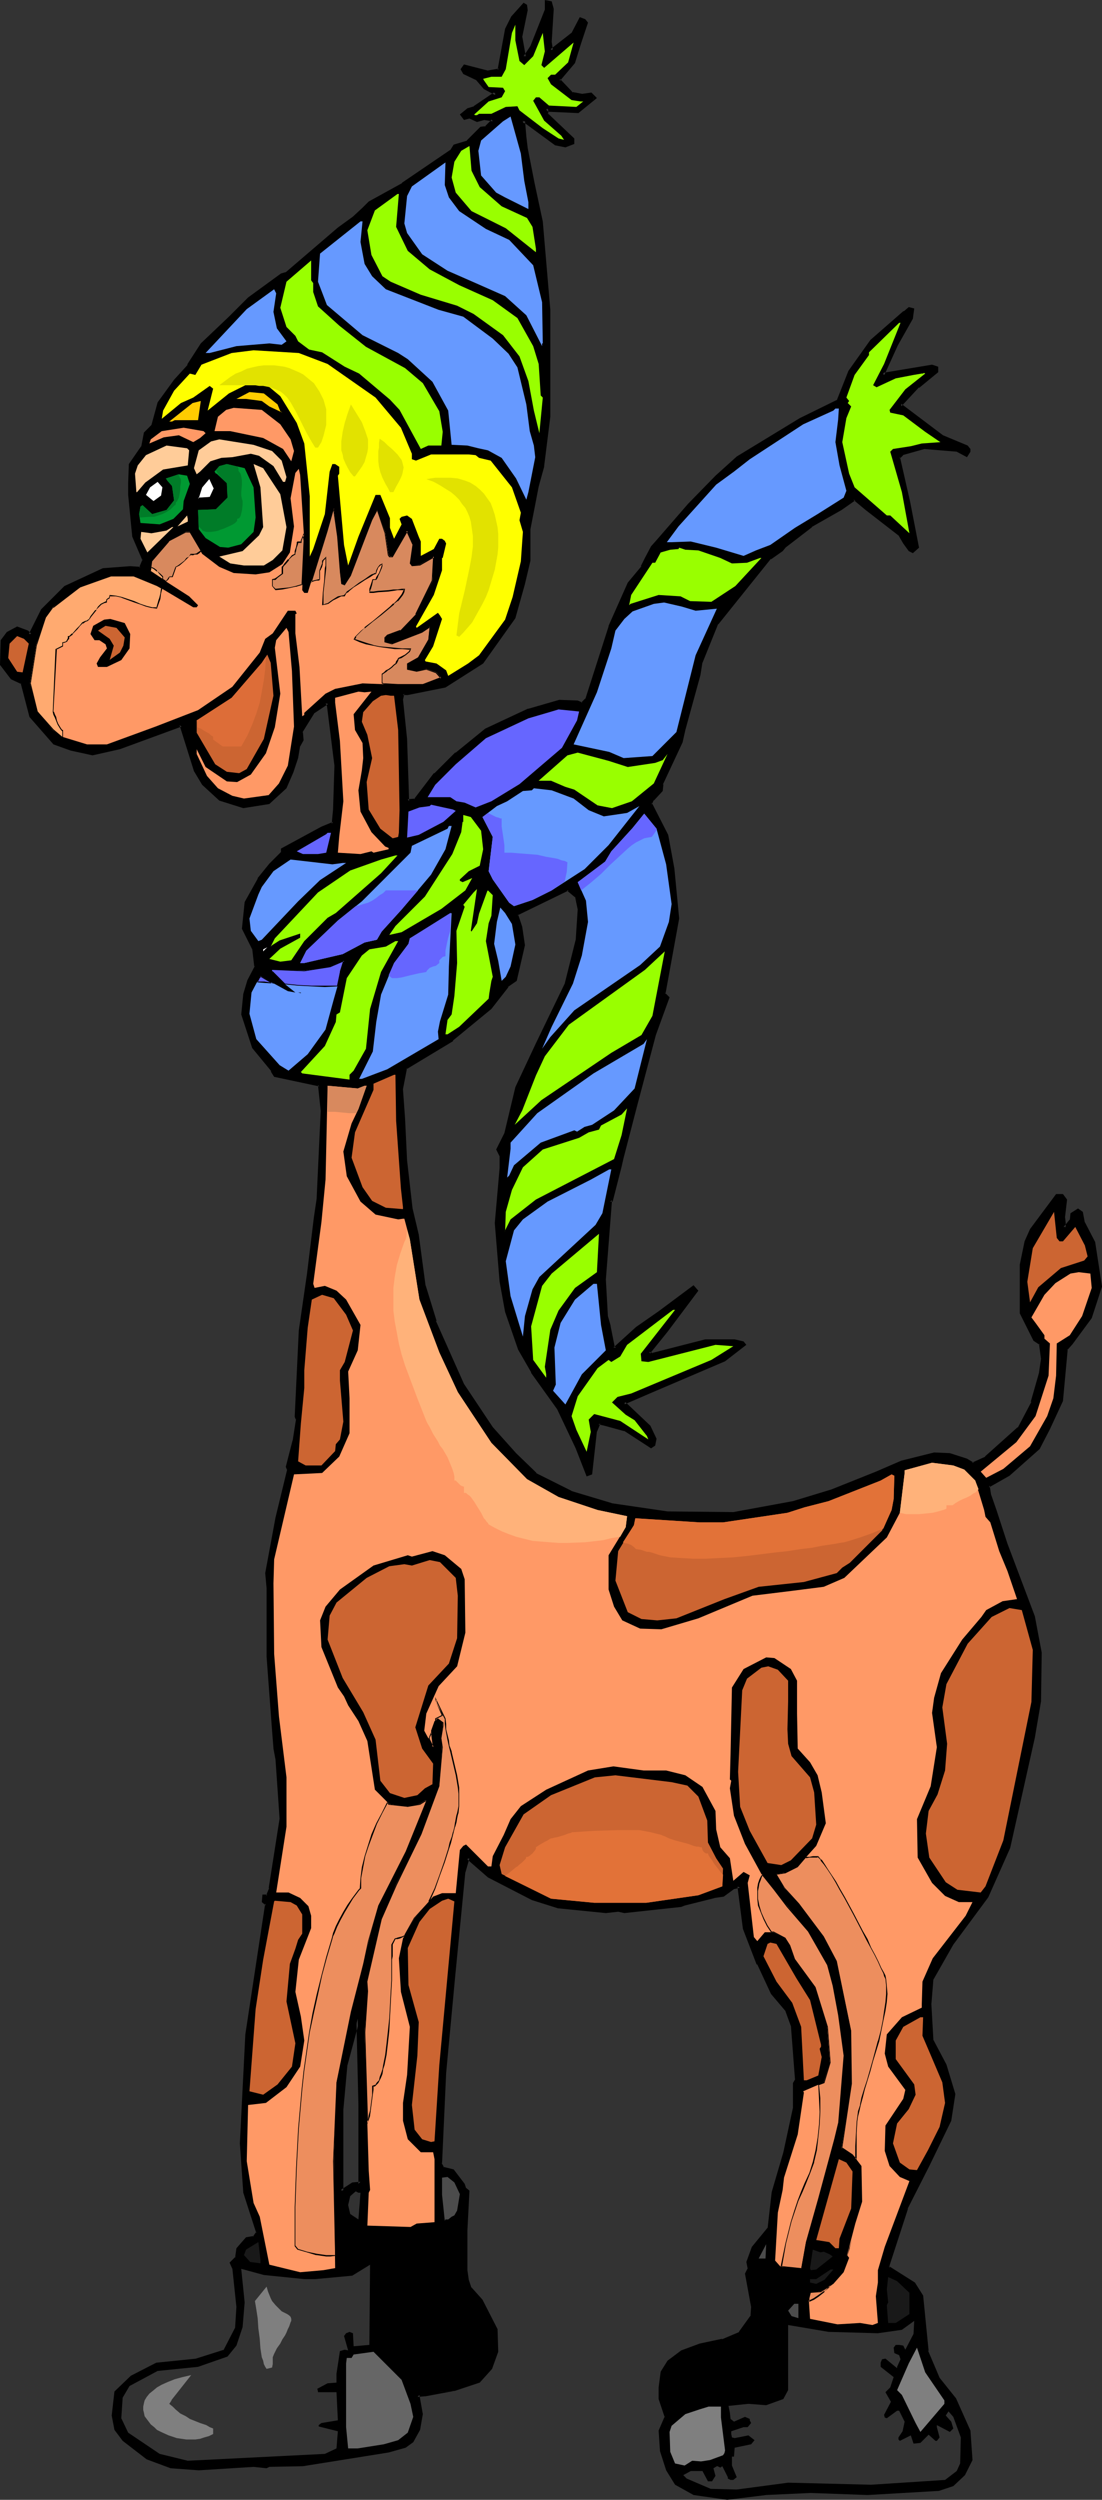 <?xml version="1.0" encoding="UTF-8" standalone="no"?>
<svg
   version="1.0"
   width="68.743mm"
   height="155.925mm"
   id="svg138"
   sodipodi:docname="Giraffe - Bundled Up.wmf"
   xmlns:inkscape="http://www.inkscape.org/namespaces/inkscape"
   xmlns:sodipodi="http://sodipodi.sourceforge.net/DTD/sodipodi-0.dtd"
   xmlns="http://www.w3.org/2000/svg"
   xmlns:svg="http://www.w3.org/2000/svg">
  <rect width="100%" height="100%" fill="#333333" stroke="none"/>
  <sodipodi:namedview
     id="namedview138"
     pagecolor="#ffffff"
     bordercolor="#000000"
     borderopacity="0.25"
     inkscape:showpageshadow="2"
     inkscape:pageopacity="0.0"
     inkscape:pagecheckerboard="0"
     inkscape:deskcolor="#d1d1d1"
     inkscape:document-units="mm" />
  <defs
     id="defs1">
    <pattern
       id="WMFhbasepattern"
       patternUnits="userSpaceOnUse"
       width="6"
       height="6"
       x="0"
       y="0" />
  </defs>
  <path
     style="fill:#000000;fill-opacity:1;fill-rule:evenodd;stroke:none"
     d="m 84.99,514.829 v -18.583 l -0.646,-20.36 -2.747,10.827 -1.131,10.665 v 19.229 l 2.585,-1.778 z M 130.07,2.101 l -0.323,7.756 0.162,2.101 5.332,-4.04 1.616,-3.393 0.969,0.323 0.323,0.485 -1.454,4.686 -1.454,4.686 -3.555,4.201 3.07,3.232 2.424,0.323 2.101,-0.162 0.808,0.808 -3.878,3.07 -6.786,-0.162 -0.646,-0.646 v 1.616 l 6.302,5.979 v 0.808 l -1.777,0.646 -2.262,-0.485 -7.271,-5.333 h -0.323 l -0.162,-0.162 0.323,3.878 0.485,2.585 1.454,8.241 1.939,9.211 1.939,20.684 v 25.208 l -1.616,11.635 -1.131,4.686 -0.969,4.201 -1.131,5.979 v 7.272 l -1.293,5.494 -2.101,8.08 -7.433,10.503 -8.887,5.656 -8.887,1.778 h -0.969 l -0.323,1.454 0.808,9.211 0.646,14.705 1.777,-0.162 4.686,-6.14 5.009,-4.848 6.948,-5.656 10.018,-4.686 7.271,-2.101 4.363,0.323 0.969,0.323 1.131,-0.97 5.494,-17.29 4.524,-10.18 3.07,-3.878 0.969,-1.778 1.454,-2.909 1.293,-1.293 7.433,-8.564 6.463,-6.625 5.009,-4.525 14.704,-9.049 8.887,-4.363 2.747,-6.948 5.009,-7.11 7.917,-6.787 1.131,-0.808 0.808,0.162 -0.485,1.939 -3.393,6.302 -3.232,7.11 11.634,-1.939 1.131,0.323 v 0.808 l -4.524,3.393 -4.201,4.525 10.018,7.433 5.655,2.585 0.646,0.646 v 0.323 l -0.646,0.646 -2.101,-0.97 -7.917,-0.646 -5.171,1.454 -0.808,0.808 2.424,10.503 1.939,10.665 -0.969,0.97 -0.808,-0.162 -1.131,-1.939 -1.131,-1.778 -7.756,-6.14 -2.908,-2.424 -3.232,2.424 -7.109,3.878 -6.302,5.009 -0.646,0.97 -2.585,1.778 -12.603,15.351 -3.716,9.211 -0.646,2.909 -3.393,13.089 -0.808,2.909 -4.524,9.857 v 1.454 l -2.101,2.101 -0.485,1.131 3.716,7.272 1.616,7.918 1.131,11.796 -3.232,17.613 0.808,0.97 -3.232,8.726 -4.201,16.482 -3.393,12.604 -0.323,2.101 -2.101,7.756 h -0.323 l -0.323,4.363 -1.131,14.382 0.646,8.726 0.485,2.424 1.131,5.009 0.323,0.323 5.332,-4.848 5.332,-3.555 7.756,-6.14 0.808,0.808 -7.109,9.534 -4.039,5.009 v 0.323 l 0.808,0.162 12.442,-3.232 h 6.786 l 1.939,0.646 0.323,0.323 -4.524,3.555 -17.774,7.595 -5.978,2.585 5.978,5.494 1.454,2.909 -0.323,1.293 -0.646,0.485 -6.302,-4.04 -4.524,-1.293 -1.454,-0.162 -0.969,1.778 -0.969,10.019 -0.646,0.323 -2.585,-6.302 -4.363,-9.211 -6.14,-8.726 -3.07,-5.332 -2.908,-8.888 -1.293,-6.948 -1.131,-13.735 1.131,-13.089 v -2.909 l -0.808,-1.454 1.777,-3.717 2.747,-10.988 4.686,-10.18 6.786,-14.058 2.747,-10.342 0.485,-7.433 -0.808,-2.909 -1.939,-1.778 -11.957,5.817 -0.323,0.323 1.131,2.747 0.485,4.363 -1.777,8.08 -1.939,1.454 -3.878,5.171 -9.21,7.595 -10.987,6.464 -0.808,5.171 0.323,6.787 0.485,10.019 1.293,11.311 1.454,6.14 1.777,12.119 2.424,8.403 6.625,14.866 6.786,10.342 5.494,5.979 4.847,4.848 8.402,4.201 9.533,2.909 13.249,1.939 15.512,0.162 14.057,-2.585 9.21,-2.585 10.503,-4.363 5.978,-2.585 7.594,-1.939 3.716,0.323 3.878,1.131 1.454,0.97 3.232,-1.454 7.756,-6.948 3.232,-6.14 1.777,-6.787 0.646,-3.393 -0.646,-3.717 -1.293,-0.97 -3.07,-6.14 -0.162,-11.473 1.293,-5.494 1.131,-2.585 5.978,-8.241 h 1.293 l 0.646,0.97 -0.485,4.04 0.162,1.616 v 0.97 l 0.323,0.162 1.454,-1.778 0.323,-1.454 1.293,-0.97 0.808,0.646 0.323,2.424 2.424,4.525 1.616,10.18 -2.262,7.433 -4.524,6.14 -1.131,1.293 -1.131,12.119 -3.07,6.625 -2.424,4.525 -6.948,6.302 -5.009,2.747 0.323,2.101 1.454,3.555 2.585,8.08 6.302,17.129 1.616,8.403 -0.162,11.473 -1.454,8.403 -5.655,26.016 -5.171,11.473 -8.24,11.311 -4.686,8.08 -0.646,6.14 0.646,8.564 3.07,5.817 1.939,6.787 -0.808,6.302 -5.17,10.503 -5.171,10.18 -4.201,13.25 v 0.808 l 5.978,3.717 1.939,2.909 1.131,12.927 2.747,6.464 3.878,4.848 3.393,7.595 0.485,6.787 -1.777,3.393 -2.747,2.424 -3.232,1.131 -16.643,0.97 -13.411,-0.646 -10.664,0.646 -9.048,0.97 -7.917,-0.97 -4.039,-2.424 -2.101,-3.232 -1.454,-4.525 -0.162,-4.525 1.293,-3.393 -1.293,-4.201 v -2.585 l 0.485,-3.717 1.454,-2.424 3.07,-2.424 4.201,-1.454 5.332,-1.131 4.201,-1.778 2.908,-4.04 v -2.262 l -1.293,-7.756 0.646,-1.131 -0.323,-1.616 1.293,-3.232 3.555,-4.525 1.131,-8.564 2.747,-9.534 2.262,-10.503 -0.162,-5.656 0.646,-0.97 -1.131,-12.766 -1.131,-3.393 -3.393,-4.363 -3.393,-6.787 -3.232,-8.403 -1.293,-9.857 -1.454,0.323 -2.424,1.778 -2.101,0.323 -7.109,1.778 -0.808,0.162 -13.249,1.454 -1.454,-0.162 -2.908,0.162 -11.31,-1.131 -5.978,-1.778 -10.179,-5.332 -5.009,-4.363 -1.131,3.393 -2.424,24.885 -1.939,22.461 -1.131,21.33 0.485,1.131 2.424,0.646 2.585,3.393 0.323,0.808 0.808,0.646 -0.646,9.211 0.162,9.372 0.323,2.262 0.485,1.939 2.747,2.909 3.555,6.948 0.162,5.171 -1.454,3.878 -2.747,3.07 -5.817,1.778 -6.948,1.454 h -1.777 l 0.808,4.525 -0.485,3.555 -1.616,2.747 -1.616,1.293 -3.878,0.97 -20.197,3.232 -8.24,0.323 -0.485,0.323 -2.908,-0.323 -12.926,0.646 -6.625,-0.323 -5.494,-2.262 -5.655,-4.04 -1.616,-2.585 -0.646,-3.232 0.646,-5.494 3.555,-3.555 5.978,-2.909 9.372,-1.131 6.625,-2.101 2.747,-5.333 0.485,-5.171 -1.131,-9.049 -0.485,-1.131 1.131,-1.293 0.485,-2.101 1.939,-2.424 1.939,-0.323 0.808,-0.97 -3.232,-9.534 -0.808,-11.635 1.293,-25.693 4.847,-30.702 -0.969,-0.646 0.162,-1.131 h 0.808 l 0.808,-1.939 2.585,-16.321 -0.969,-14.058 -0.646,-2.747 -0.162,-4.04 -1.293,-17.452 -0.162,-16.159 -0.162,-3.555 2.424,-12.927 2.585,-11.473 -0.162,-0.646 1.454,-6.14 0.969,-5.009 -0.323,-0.808 0.808,-20.199 2.101,-13.412 1.454,-13.089 0.646,-4.525 0.969,-20.845 -0.485,-6.14 -10.664,-2.101 -0.485,-1.131 -4.524,-5.494 -2.585,-7.756 0.485,-4.848 1.131,-3.07 1.616,-3.393 -0.646,-4.201 -2.262,-4.848 0.485,-5.979 3.07,-5.494 2.747,-3.555 2.908,-2.909 v -0.646 l 9.21,-5.009 2.747,-0.97 0.162,-3.393 0.323,-10.342 -1.616,-14.22 -0.485,-0.646 -3.232,2.262 -2.908,4.686 0.323,1.778 -0.808,1.293 -0.485,3.07 -1.131,3.232 -1.616,3.555 -3.878,3.717 -5.817,0.808 -5.655,-1.616 -3.878,-3.555 -1.939,-3.232 -3.393,-10.827 -14.542,5.494 -6.302,1.293 -5.171,-0.97 -3.878,-1.454 -5.494,-6.302 -2.101,-7.918 -2.424,-1.131 -2.424,-3.232 0.323,-5.494 1.293,-1.778 2.101,-1.131 2.424,0.808 0.646,0.808 3.07,-5.817 5.332,-5.494 8.887,-4.04 6.302,-0.646 2.424,0.162 0.808,-1.939 -2.424,-5.494 -0.162,-3.232 -0.808,-6.625 v -2.747 l 0.162,-4.525 3.07,-3.878 0.485,-3.232 1.777,-1.939 1.616,-5.333 3.716,-5.171 3.232,-3.717 3.07,-4.848 6.625,-6.302 4.524,-4.525 7.594,-5.656 1.131,-0.162 12.442,-10.665 3.393,-2.585 2.262,-2.101 1.454,-1.293 7.917,-4.525 11.472,-7.918 0.646,-1.131 3.232,-0.97 3.07,-3.232 h 1.131 l 1.616,-1.616 v -0.485 l -2.101,-0.323 -1.616,0.646 -1.939,-0.97 -0.969,0.323 -0.485,-0.646 1.293,-1.131 1.454,-0.646 5.17,-3.232 -2.585,-1.454 -1.939,-2.262 -2.908,-1.293 -0.485,-0.808 0.485,-0.646 5.494,1.293 2.747,-0.485 1.777,-9.534 1.293,-2.909 2.585,-2.909 0.323,0.162 0.323,1.131 -1.293,6.302 0.646,4.525 0.323,0.323 1.616,-2.424 3.393,-8.726 V 0.485 l 1.131,0.162 z"
     id="path1" />
  <path
     style="fill:#000000;fill-opacity:1;fill-rule:evenodd;stroke:none"
     d="m 85.313,515.152 v -18.906 l -0.646,-23.108 -3.555,13.412 v 0.162 l -0.969,10.503 v 20.037 l 3.232,-2.101 -0.323,0.162 2.262,-0.162 -0.323,-0.808 -1.939,0.162 -2.747,1.778 0.646,0.323 v -19.229 0 l 0.969,-10.665 v 0.162 l 2.908,-10.827 -0.808,-0.162 0.485,20.36 v 18.583 l 0.485,-0.485 z"
     id="path2" />
  <path
     style="fill:#000000;fill-opacity:1;fill-rule:evenodd;stroke:none"
     d="M 129.747,2.262 V 2.101 l -0.485,7.756 0.485,2.909 5.655,-4.686 1.777,-3.393 -0.323,0.323 0.808,0.162 -0.323,-0.162 0.485,0.485 V 5.171 l -1.616,4.686 -1.454,4.686 0.162,-0.162 -3.716,4.525 3.393,3.555 2.585,0.485 2.101,-0.323 h -0.323 l 0.969,0.808 v -0.646 l -3.878,3.232 0.162,-0.162 -6.786,-0.323 0.323,0.162 -0.646,-0.646 h -0.646 v 2.101 l 6.302,5.979 -0.162,-0.162 v 0.808 l 0.323,-0.485 -1.777,0.646 h 0.162 l -2.262,-0.485 h 0.162 l -7.271,-5.171 h -0.485 l 0.323,0.162 -0.969,-1.454 0.485,5.333 0.323,2.747 1.616,8.241 1.939,9.049 1.777,20.684 v 0 25.208 -0.162 l -1.454,11.796 v -0.162 l -1.293,4.686 -0.808,4.363 v 0 l -1.131,5.817 v 7.433 0 l -1.293,5.494 -2.262,7.918 h 0.162 l -7.433,10.342 v 0 l -8.887,5.494 h 0.162 l -8.725,1.778 v 0 h -1.293 l -0.485,1.939 0.969,9.211 v 0 l 0.646,15.19 2.262,-0.323 4.847,-6.302 v 0.162 l 5.009,-4.848 v 0 l 6.948,-5.656 h -0.162 l 10.018,-4.525 v 0 l 7.271,-2.101 h -0.162 l 4.363,0.162 h -0.162 l 1.293,0.485 1.293,-1.293 5.655,-17.29 h -0.162 l 4.524,-10.18 v 0.162 l 3.232,-4.04 0.808,-1.778 1.454,-2.909 v 0.162 l 1.131,-1.293 7.594,-8.564 6.463,-6.625 5.009,-4.525 h -0.162 l 14.865,-9.049 h -0.162 l 9.048,-4.363 2.747,-7.11 v 0.162 l 5.171,-7.272 -0.162,0.162 7.917,-6.787 v 0 l 0.969,-0.97 -0.323,0.162 0.808,0.323 -0.323,-0.485 -0.323,1.778 v 0 l -3.555,6.302 -3.393,7.756 12.28,-2.101 h -0.162 l 1.131,0.323 -0.323,-0.323 v 0.808 l 0.162,-0.323 -4.363,3.393 v 0.162 l -4.524,4.686 10.179,7.756 5.817,2.585 v -0.162 l 0.485,0.646 -0.162,-0.162 v 0.323 l 0.162,-0.323 -0.646,0.808 0.485,-0.162 -2.101,-1.131 -8.079,-0.646 -5.494,1.616 -0.969,0.97 2.424,10.827 v 0 l 2.101,10.503 0.162,-0.323 -1.131,1.131 0.485,-0.162 -0.808,-0.323 0.162,0.162 -1.131,-1.778 -1.131,-1.939 -7.917,-6.14 v 0 l -3.07,-2.424 -3.393,2.424 v 0 l -7.109,3.878 v 0 l -6.302,5.009 -0.808,0.97 0.162,-0.162 -2.747,1.939 -12.603,15.513 -3.878,9.211 -0.485,3.07 v -0.162 l -3.555,13.089 -0.646,2.909 v 0 l -4.524,9.857 v 1.616 -0.323 l -2.101,2.101 -0.485,1.454 3.716,7.433 v 0 l 1.454,7.756 1.131,11.796 v -0.162 l -3.232,17.937 0.969,1.131 -0.162,-0.323 -3.07,8.726 -4.363,16.321 -3.232,12.604 v 0 l -0.485,2.101 v 0 l -2.101,7.918 0.485,-0.323 h -0.646 l -0.323,4.525 -1.131,14.543 v 0 l 0.485,8.726 v 0.162 l 0.646,2.424 v -0.162 l 0.969,5.171 0.808,0.646 5.494,-5.009 v 0 l 5.332,-3.555 7.917,-6.14 h -0.646 l 0.808,0.808 v -0.485 l -7.109,9.372 v 0 l -4.201,5.171 0.162,0.646 1.131,0.485 12.603,-3.232 h -0.162 6.786 v 0 l 1.777,0.485 -0.162,-0.162 0.323,0.323 0.162,-0.485 -4.686,3.555 h 0.162 l -17.774,7.595 -6.463,2.747 6.302,5.979 v -0.162 l 1.454,2.909 -0.162,-0.162 -0.162,1.293 0.162,-0.323 -0.646,0.485 h 0.485 l -6.463,-4.04 -4.686,-1.293 v 0 l -1.777,-0.323 -0.969,2.262 -1.131,10.019 0.323,-0.323 -0.646,0.323 0.485,0.162 -2.424,-6.302 h -0.162 l -4.201,-9.372 -6.302,-8.564 v 0 l -2.908,-5.332 v 0 l -3.07,-8.726 v 0 l -1.293,-6.948 -1.131,-13.897 v 0.162 l 1.131,-12.927 v -3.232 l -0.808,-1.454 v 0.323 l 1.939,-3.717 2.585,-10.988 v 0.162 l 4.686,-10.342 6.948,-14.058 2.585,-10.503 0.485,-7.433 -1.454,-2.909 0.646,3.07 v -0.162 l -0.485,7.433 v -0.162 l -2.585,10.342 v 0 l -6.786,14.058 -4.847,10.342 -2.585,10.827 v 0 l -1.939,3.878 0.808,1.616 v -0.162 2.909 0 l -1.131,12.927 v 0.162 l 1.131,13.735 1.293,7.11 v 0 l 3.07,8.888 3.07,5.332 v 0.162 l 6.14,8.564 v 0 l 4.363,9.211 v 0 l 2.585,6.625 1.293,-0.485 1.131,-10.18 v 0.162 l 0.808,-1.939 -0.485,0.162 1.454,0.323 v 0 l 4.686,1.293 -0.162,-0.162 6.463,4.201 0.969,-0.646 0.323,-1.616 -1.454,-3.07 -5.978,-5.656 -0.162,0.646 5.978,-2.585 17.774,-7.595 5.009,-3.878 -0.646,-0.808 -2.101,-0.485 H 166.264 l -12.603,3.232 h 0.323 l -0.969,-0.323 0.323,0.485 v -0.323 0.162 l 4.039,-5.009 v 0 l 7.271,-9.695 -1.131,-1.293 -8.24,6.14 -5.332,3.717 v 0 l -5.332,4.848 h 0.646 l -0.485,-0.323 0.162,0.162 -0.969,-4.848 v -0.162 l -0.646,-2.262 v 0 l -0.485,-8.726 v 0.162 l 1.131,-14.543 0.323,-4.201 -0.485,0.323 h 0.646 l 2.101,-8.241 v 0 l 0.485,-2.101 v 0 l 3.232,-12.443 4.363,-16.482 3.232,-8.888 -1.131,-1.131 0.162,0.323 3.232,-17.775 -1.131,-11.796 -1.454,-7.918 -3.878,-7.595 v 0.485 l 0.485,-1.131 v 0.162 l 2.101,-2.262 0.162,-1.616 -0.162,0.162 4.686,-10.019 0.646,-2.909 3.555,-12.927 v 0 l 0.485,-3.07 v 0.162 l 3.716,-9.211 v 0.162 l 12.442,-15.513 v 0.162 l 2.747,-1.939 0.808,-0.97 -0.162,0.162 6.302,-4.848 h -0.162 l 7.109,-4.04 v 0 l 3.232,-2.262 -0.485,-0.162 2.908,2.424 v 0 l 7.917,6.14 -0.162,-0.162 1.131,1.939 1.293,1.778 0.969,0.485 1.454,-1.293 -2.101,-10.827 v 0 l -2.424,-10.665 v 0.485 l 0.808,-0.808 h -0.162 l 5.17,-1.454 h -0.162 l 7.917,0.646 h -0.162 l 2.424,1.293 0.808,-1.293 v -0.646 l -0.646,-0.808 -5.817,-2.424 v 0 l -9.856,-7.433 v 0.646 l 4.201,-4.525 v 0.162 l 4.524,-3.717 v -1.293 l -1.454,-0.485 -11.634,1.939 0.323,0.646 3.232,-7.11 3.555,-6.302 0.323,-2.424 -1.293,-0.323 -1.131,0.97 h -0.162 l -7.756,6.787 -5.17,7.272 -2.747,6.948 0.162,-0.162 -8.887,4.363 v 0 l -14.865,9.049 -5.009,4.525 -6.463,6.625 -7.433,8.564 -1.293,1.454 -1.454,2.747 -0.969,1.939 h 0.162 l -3.232,3.878 -4.524,10.18 v 0.162 l -5.494,17.129 v -0.162 l -0.969,0.97 h 0.323 l -1.131,-0.485 -4.363,-0.162 -7.271,2.101 h -0.162 l -10.018,4.686 -6.948,5.656 h -0.162 l -4.847,4.848 h -0.162 l -4.686,6.14 0.323,-0.162 -1.777,0.162 0.323,0.485 -0.485,-14.705 v 0 l -0.969,-9.372 v 0.162 l 0.323,-1.454 -0.323,0.323 h 1.131 l 8.887,-1.778 8.887,-5.656 7.594,-10.665 2.262,-8.08 1.293,-5.494 v -7.433 0 l 1.131,-5.817 v 0 l 0.808,-4.201 1.293,-4.686 v -0.162 l 1.454,-11.635 v 0 -25.208 0 l -1.777,-20.845 -1.939,-9.049 -1.616,-8.241 -0.323,-2.747 -0.323,-3.878 -0.808,0.323 0.323,0.323 0.485,0.162 -0.162,-0.162 7.271,5.333 2.424,0.485 2.101,-0.808 v -1.293 l -6.302,-5.979 0.162,0.323 v -1.616 l -0.485,0.485 v 0 l -0.162,-0.162 0.646,0.646 7.109,0.323 4.363,-3.555 -1.293,-1.293 -2.262,0.323 h 0.162 l -2.585,-0.485 0.323,0.162 -3.07,-3.232 v 0.485 l 3.555,-4.201 1.454,-4.686 1.616,-4.848 -0.646,-0.808 -1.293,-0.485 -1.939,3.717 0.162,-0.162 -5.17,4.04 0.646,0.323 -0.323,-2.101 v 0 l 0.485,-7.756 z"
     id="path3" />
  <path
     style="fill:#000000;fill-opacity:1;fill-rule:evenodd;stroke:none"
     d="m 137.018,214.27 -0.808,-3.232 -2.262,-1.939 -12.28,6.14 -0.485,0.485 1.131,2.909 v 0 l 0.646,4.201 v -0.162 l -1.777,8.241 0.162,-0.323 -2.101,1.454 -4.039,5.333 0.162,-0.162 -9.048,7.595 v -0.162 l -11.149,6.787 -0.969,5.332 0.485,6.787 0.485,10.019 v 0.162 l 1.293,11.311 v 0 l 1.454,6.14 v 0 l 1.616,12.119 v 0 l 2.585,8.403 v 0 l 6.625,15.028 6.786,10.18 v 0.162 l 5.494,5.979 5.009,4.848 8.402,4.201 9.533,3.07 h 0.162 l 13.249,1.939 v 0 l 15.512,0.162 14.219,-2.585 v 0 l 9.21,-2.747 v 0 l 10.503,-4.363 5.978,-2.585 v 0.162 l 7.594,-1.939 h -0.162 l 3.716,0.162 h -0.162 l 4.039,1.131 h -0.162 l 1.616,1.131 3.393,-1.616 7.917,-7.11 3.393,-6.14 1.777,-6.948 v 0 l 0.485,-3.393 -0.485,-4.04 -1.616,-0.97 0.162,0.162 -3.07,-6.302 v 0.323 -11.473 0.162 l 1.131,-5.494 v 0 l 1.131,-2.585 v 0 l 6.14,-8.241 -0.485,0.162 h 1.293 l -0.323,-0.162 0.646,1.131 v -0.323 l -0.485,4.04 0.162,1.616 v 0 1.131 l 0.808,0.485 1.616,-2.101 0.323,-1.616 -0.162,0.323 1.293,-0.97 h -0.485 l 0.808,0.646 -0.162,-0.323 0.485,2.424 2.424,4.686 v -0.162 l 1.616,10.342 v -0.323 l -2.424,7.595 0.162,-0.162 -4.524,5.979 v 0 l -1.131,1.454 -1.293,12.281 0.162,-0.162 -3.07,6.625 -2.424,4.525 v -0.162 l -6.948,6.302 v 0 l -5.009,2.747 0.323,2.424 1.293,3.717 2.585,7.918 6.302,17.129 v 0 l 1.777,8.564 v -0.162 l -0.162,11.473 v -0.162 l -1.616,8.564 v 0 l -5.655,25.855 v 0 l -5.009,11.473 v 0 l -8.24,11.15 -4.847,8.403 -0.485,6.14 v 0 l 0.485,8.564 3.232,6.14 -0.162,-0.162 2.101,6.787 v -0.162 l -0.969,6.14 v 0 l -5.009,10.503 -5.17,10.019 v 0.162 l -4.363,13.412 v 0.97 l 6.302,3.878 -0.162,-0.162 1.939,2.909 -0.162,-0.162 1.293,13.089 2.747,6.625 3.878,4.848 v 0 l 3.393,7.433 -0.162,-0.162 0.485,6.787 0.162,-0.162 -1.777,3.393 v -0.162 l -2.747,2.424 h 0.323 l -3.393,0.97 h 0.162 l -16.643,0.97 -13.411,-0.485 -10.664,0.485 v 0 l -9.21,1.131 h 0.162 l -7.756,-1.131 h 0.162 l -4.039,-2.262 v 0.162 l -2.101,-3.232 v 0.162 l -1.293,-4.525 v 0 l -0.323,-4.525 v 0.162 l 1.454,-3.555 -1.454,-4.363 v 0.162 -2.585 0 l 0.485,-3.717 v 0.323 l 1.454,-2.585 -0.162,0.162 3.232,-2.424 -0.162,0.162 4.201,-1.616 v 0 l 5.332,-1.131 4.363,-1.778 2.908,-4.363 0.162,-2.262 -1.454,-7.756 v 0.162 l 0.646,-1.293 -0.323,-1.616 v 0.162 l 1.293,-3.393 -0.162,0.162 3.716,-4.525 1.131,-8.726 v 0 l 2.747,-9.372 v 0 l 2.262,-10.665 V 491.237 l -0.162,0.162 0.646,-1.131 -0.969,-12.766 -1.293,-3.555 -3.555,-4.363 h 0.162 l -3.393,-6.787 v 0 l -3.232,-8.403 v 0.162 l -1.293,-10.342 -1.939,0.485 -2.424,1.778 0.162,-0.162 -2.101,0.323 h -0.162 l -7.109,1.778 -0.646,0.323 v 0 l -13.249,1.454 h 0.162 l -1.616,-0.323 -2.908,0.323 v 0 l -11.31,-1.131 h 0.162 l -5.978,-1.939 v 0.162 l -10.179,-5.333 h 0.162 l -5.494,-4.686 -1.293,4.04 -2.424,24.885 -2.101,22.461 v 0 l -0.969,21.33 0.646,1.454 2.585,0.646 -0.323,-0.162 2.585,3.393 v -0.162 l 0.323,0.97 0.969,0.808 -0.323,-0.323 -0.485,9.211 v 9.372 0.162 l 0.323,2.262 0.646,2.101 2.747,2.909 v -0.162 l 3.555,6.948 -0.162,-0.162 0.162,5.171 v -0.162 l -1.454,3.878 0.162,-0.162 -2.747,3.07 0.162,-0.162 -5.655,1.939 v 0 l -6.948,1.293 v 0 l 7.109,-0.485 v 0 l 5.817,-1.939 2.908,-3.232 1.454,-4.04 -0.162,-5.332 -3.555,-6.948 -2.747,-3.07 0.162,0.323 -0.646,-1.939 v 0 l -0.323,-2.262 v 0 -9.372 l 0.485,-9.372 -0.969,-0.808 0.162,0.162 -0.323,-0.97 -2.585,-3.393 -2.585,-0.646 0.323,0.162 -0.646,-1.131 0.162,0.162 0.969,-21.33 v 0 l 2.101,-22.461 2.424,-24.885 v 0.162 l 0.969,-3.393 -0.646,0.162 5.009,4.363 10.341,5.333 6.14,1.939 11.31,1.131 2.908,-0.323 v 0 l 1.454,0.323 13.411,-1.454 0.808,-0.323 7.109,-1.778 h -0.162 l 2.262,-0.323 2.424,-1.778 v 0 l 1.454,-0.323 -0.646,-0.323 1.293,10.019 3.232,8.403 h 0.162 l 3.232,6.948 3.555,4.201 -0.162,-0.162 1.293,3.555 v -0.162 l 0.969,12.766 0.162,-0.323 -0.646,1.131 v 5.817 0 l -2.262,10.503 v 0 l -2.747,9.372 v 0 l -0.969,8.564 v -0.162 l -3.716,4.525 -1.293,3.555 0.323,1.616 v -0.162 l -0.646,1.293 1.454,7.918 v -0.162 l -0.162,2.262 0.162,-0.323 -2.908,4.04 h 0.162 l -4.201,1.778 0.162,-0.162 -5.332,1.131 v 0 l -4.363,1.616 -3.232,2.424 -1.616,2.585 -0.485,3.717 v 0.162 2.585 l 1.454,4.363 v -0.323 l -1.454,3.393 0.323,4.848 1.454,4.525 2.101,3.393 4.363,2.424 7.917,1.131 9.21,-1.131 h -0.162 l 10.664,-0.485 13.411,0.485 16.804,-0.97 3.393,-1.131 2.747,-2.585 1.777,-3.555 -0.485,-6.948 -3.393,-7.595 -3.878,-4.848 v 0 l -2.747,-6.464 0.162,0.162 -1.293,-13.089 -1.939,-3.07 -6.14,-3.878 0.162,0.485 v -0.808 0.162 l 4.363,-13.412 -0.162,0.162 5.17,-10.18 5.171,-10.665 0.969,-6.302 -2.101,-6.948 -3.07,-5.817 v 0.162 l -0.485,-8.564 v 0 l 0.485,-5.979 v 0.162 l 4.686,-8.241 8.24,-11.15 5.17,-11.635 5.817,-26.016 v 0 l 1.454,-8.564 v 0 l 0.162,-11.473 -1.616,-8.564 v 0 l -6.463,-17.129 -2.585,-7.918 -1.293,-3.717 v 0 l -0.323,-2.101 -0.162,0.485 4.847,-2.747 7.109,-6.302 2.424,-4.686 3.07,-6.625 1.131,-12.281 -0.162,0.323 1.293,-1.454 v 0 l 4.524,-6.14 2.424,-7.433 -1.616,-10.503 -2.424,-4.686 v 0.162 l -0.485,-2.585 -1.131,-0.808 -1.777,1.131 -0.162,1.616 v -0.162 l -1.454,1.778 h 0.485 l -0.162,-0.162 0.162,0.323 v -0.97 -0.162 l -0.162,-1.454 v 0.162 l 0.485,-4.201 -0.969,-1.293 h -1.616 l -6.14,8.241 -1.293,2.909 -1.131,5.494 v 11.473 l 3.232,6.464 1.454,0.97 -0.162,-0.323 0.485,3.717 v -0.162 l -0.485,3.393 v 0 l -1.939,6.787 h 0.162 l -3.232,6.14 v -0.162 l -7.756,6.948 h 0.162 l -3.232,1.454 h 0.485 l -1.616,-0.97 -4.039,-1.293 -3.716,-0.162 -7.756,1.939 v 0 l -5.978,2.585 -10.503,4.201 v 0 l -9.048,2.747 v 0 l -14.057,2.585 v 0 l -15.512,-0.162 v 0 l -13.249,-1.939 h 0.162 l -9.695,-2.909 h 0.162 l -8.402,-4.201 h 0.162 l -4.847,-4.686 -5.494,-6.14 v 0 l -6.786,-10.18 v 0 l -6.625,-14.866 h 0.162 l -2.585,-8.403 v 0.162 L 98.724,291.026 v 0 l -1.454,-6.14 v 0 l -1.293,-11.311 v 0 l -0.485,-10.019 -0.485,-6.787 v 0 l 0.969,-5.009 -0.162,0.323 10.987,-6.625 v -0.162 l 9.048,-7.433 4.039,-5.171 h -0.162 l 2.101,-1.454 1.939,-8.403 -0.646,-4.363 -0.969,-2.909 -0.162,0.485 0.162,-0.323 v 0 l 11.957,-5.817 h -0.485 l 1.939,1.616 v -0.162 z"
     id="path4" />
  <path
     style="fill:#000000;fill-opacity:1;fill-rule:evenodd;stroke:none"
     d="m 100.178,564.115 -2.262,0.162 0.969,4.848 v 0 l -0.646,3.555 v -0.162 l -1.454,2.747 0.162,-0.162 -1.616,1.293 0.162,-0.162 -4.039,1.131 v 0 l -20.036,3.232 v 0 l -8.402,0.162 -0.485,0.485 0.323,-0.162 -3.07,-0.323 -12.926,0.808 -6.625,-0.485 0.323,0.162 -5.494,-2.262 v 0 l -5.655,-4.201 0.162,0.162 -1.777,-2.424 v 0.162 l -0.646,-3.232 v 0.162 l 0.646,-5.494 -0.162,0.162 3.716,-3.555 h -0.162 l 5.978,-2.909 h -0.162 l 9.372,-0.97 6.948,-2.262 2.908,-5.494 0.323,-5.333 -0.969,-9.211 -0.646,-1.131 -0.162,0.485 1.454,-1.454 0.323,-2.262 -0.162,0.323 2.101,-2.424 -0.162,0.162 1.939,-0.485 0.969,-1.293 -3.07,-9.695 v 0.162 l -0.808,-11.635 1.293,-25.693 v 0 l 4.686,-30.864 -0.969,-0.808 0.162,0.323 0.162,-1.131 -0.485,0.323 h 0.969 l 0.969,-2.101 2.585,-16.482 -0.969,-14.058 v 0 l -0.485,-2.747 v 0 l -0.323,-4.04 v 0 l -1.293,-17.613 v 0.162 -16.159 l -0.323,-3.555 v 0.162 l 2.424,-13.089 v 0 l 2.747,-11.473 -0.323,-0.808 v 0.162 l 1.616,-5.979 v -0.162 l 0.808,-5.171 -0.323,-0.808 v 0.162 l 0.969,-20.199 v 0.162 l 1.939,-13.412 1.616,-13.25 0.646,-4.525 v 0 l 0.969,-20.845 v 0 l -0.646,-6.464 -10.826,-2.101 0.162,0.162 -0.485,-1.293 -4.524,-5.494 0.162,0.162 -2.585,-7.756 v 0.162 l 0.485,-4.848 v 0.162 l 0.969,-3.232 v 0.162 l 1.616,-3.555 -0.485,-4.363 -2.424,-4.848 v 0.323 l 0.646,-6.14 -0.162,0.162 3.07,-5.494 v 0 l 2.747,-3.393 v 0 l 2.908,-3.07 v -0.808 l -0.162,0.485 9.21,-5.171 2.908,-1.131 0.323,-3.555 0.323,-10.342 v -0.162 l -1.777,-14.382 -0.646,-0.808 -3.716,2.424 -2.908,5.009 0.162,1.939 v -0.323 l -0.808,1.454 -0.485,2.909 v 0 l -1.131,3.393 0.162,-0.162 -1.616,3.555 v -0.162 l -3.878,3.717 h 0.323 l -5.978,0.808 h 0.162 l -5.494,-1.778 0.162,0.162 -4.039,-3.555 h 0.162 l -1.939,-3.232 0.162,0.162 -3.555,-11.15 -14.865,5.494 v 0 l -6.302,1.454 v 0 l -5.009,-1.131 v 0 l -3.878,-1.454 0.162,0.162 -5.494,-6.14 0.162,0.162 -2.262,-8.241 -2.585,-1.131 0.162,0.162 -2.262,-3.232 v 0.162 l 0.162,-5.494 v 0.323 l 1.293,-1.939 -0.162,0.162 2.101,-1.131 H 4.039 l 2.262,0.97 -0.162,-0.162 1.131,0.97 3.232,-6.14 h -0.162 l 5.332,-5.494 v 0.162 l 8.887,-4.04 h -0.162 l 6.463,-0.485 h -0.162 l 2.585,0.162 1.131,-2.424 -2.424,-5.817 v 0.162 l -0.323,-3.07 -0.646,-6.625 v 0 -2.747 l 0.162,-4.525 v 0.323 l 2.908,-4.04 0.485,-3.393 v 0.162 l 1.777,-1.939 1.616,-5.333 v 0.162 l 3.716,-5.333 v 0 l 3.07,-3.555 h 0.162 l 3.07,-5.009 v 0.162 l 6.625,-6.302 4.363,-4.525 v 0 l 7.594,-5.656 -0.162,0.162 1.293,-0.323 12.442,-10.665 v 0 l 3.555,-2.585 v 0 l 2.262,-2.101 1.454,-1.454 -0.162,0.162 7.917,-4.525 v 0 l 11.634,-7.918 0.646,-1.293 -0.162,0.162 3.232,-0.97 3.232,-3.232 -0.323,0.162 1.293,-0.162 1.777,-1.778 0.162,-0.97 -2.585,-0.323 -1.777,0.485 h 0.323 l -1.939,-0.808 -1.293,0.323 0.485,0.162 -0.485,-0.808 v 0.646 l 1.293,-1.293 -0.162,0.162 1.454,-0.646 5.655,-3.717 -3.07,-1.616 v 0.162 l -1.777,-2.424 -3.07,-1.293 0.162,0.162 -0.485,-0.808 v 0.485 l 0.485,-0.808 -0.485,0.162 5.655,1.454 3.07,-0.646 1.777,-9.857 v 0.162 l 1.454,-2.909 -0.162,0.162 2.585,-2.909 h -0.485 l 0.323,0.323 -0.162,-0.323 0.162,1.131 V 2.262 l -1.293,6.464 0.808,4.686 0.808,0.808 1.939,-2.909 3.393,-8.888 V 0.485 L 128.778,0.808 129.747,0.97 129.424,0.646 128.455,0 V 2.424 2.262 l -3.393,8.564 v 0 l -1.616,2.424 h 0.646 l -0.323,-0.323 0.162,0.162 -0.808,-4.525 v 0.162 l 1.293,-6.302 -0.162,-1.293 -0.808,-0.485 -2.908,3.232 -1.454,2.909 -1.777,9.695 0.323,-0.323 -2.747,0.485 h 0.162 l -5.655,-1.454 -0.808,1.131 0.646,1.131 3.07,1.454 -0.162,-0.162 1.939,2.262 2.747,1.454 -0.162,-0.808 -5.009,3.393 h 0.162 l -1.616,0.485 -1.777,1.454 0.969,1.293 1.293,-0.323 -0.323,-0.162 2.101,0.97 1.777,-0.485 h -0.162 l 2.101,0.323 -0.323,-0.485 v 0.485 -0.323 l -1.616,1.616 0.323,-0.162 -1.293,0.162 -3.232,3.232 h 0.162 l -3.232,0.97 -0.808,1.293 0.162,-0.162 -11.634,7.918 h 0.162 l -7.917,4.363 -1.454,1.454 -2.262,2.101 v 0 l -3.555,2.585 v 0 l -12.442,10.665 0.162,-0.162 -1.131,0.323 -7.756,5.656 v 0 l -4.524,4.525 -6.625,6.302 -3.232,5.009 h 0.162 l -3.232,3.555 v 0 l -3.878,5.333 -1.454,5.333 0.162,-0.162 -1.939,1.939 -0.646,3.393 v -0.162 l -2.908,4.201 -0.162,4.525 v 2.747 0 l 0.646,6.625 0.323,3.232 2.424,5.656 v -0.323 l -0.808,1.939 0.323,-0.162 -2.424,-0.162 v 0 l -6.463,0.485 -9.048,4.201 -5.494,5.494 -2.908,5.817 H 7.433 L 6.625,148.664 4.039,147.694 1.616,148.987 0.162,150.926 0,156.743 l 2.585,3.393 2.424,1.131 -0.162,-0.323 2.101,8.08 5.655,6.464 4.039,1.454 v 0 l 5.171,1.131 6.463,-1.454 v 0 l 14.542,-5.333 -0.485,-0.323 3.393,10.827 1.939,3.232 4.039,3.717 5.655,1.778 6.14,-0.97 4.039,-3.717 1.616,-3.717 v 0 l 1.131,-3.393 v 0 l 0.485,-2.909 v 0.162 l 0.808,-1.454 -0.162,-1.939 -0.162,0.162 2.908,-4.686 -0.162,0.162 3.393,-2.262 -0.646,-0.162 0.323,0.646 v -0.162 l 1.777,14.22 v 0 l -0.323,10.342 -0.323,3.393 0.323,-0.485 -2.747,1.131 -9.533,5.171 v 0.808 l 0.162,-0.162 -2.908,2.909 v 0 l -2.747,3.393 v 0.162 l -3.07,5.494 -0.646,6.302 2.424,4.848 v -0.162 l 0.485,4.201 0.162,-0.162 -1.777,3.393 v 0 l -0.969,3.232 -0.485,4.848 2.585,7.918 4.524,5.494 H 63.823 l 0.808,1.293 10.664,2.262 -0.323,-0.323 0.646,6.14 v -0.162 l -0.969,20.845 v 0 l -0.646,4.363 -1.616,13.25 -1.939,13.412 v 0 l -0.969,20.36 0.323,0.808 v -0.323 l -0.808,5.171 v -0.162 l -1.616,6.302 0.323,0.808 v -0.162 l -2.747,11.311 v 0 l -2.424,13.089 0.323,3.555 v 16.159 0 l 1.293,17.452 v 0 l 0.323,4.04 v 0.162 l 0.485,2.585 v 0 l 0.969,14.058 v -0.162 l -2.585,16.482 0.162,-0.162 -0.808,1.939 0.323,-0.323 h -1.131 l -0.162,1.778 0.969,0.808 -0.162,-0.485 -4.686,30.864 v 0 l -1.293,25.693 0.808,11.635 3.07,9.534 v -0.323 l -0.808,1.131 0.323,-0.162 -1.939,0.323 -2.262,2.585 -0.323,2.262 0.162,-0.323 -1.454,1.454 0.646,1.454 v -0.162 l 0.969,9.211 v -0.162 l -0.323,5.171 v -0.162 l -2.747,5.333 0.162,-0.162 -6.625,2.101 h 0.162 l -9.533,0.97 -5.978,3.07 -3.878,3.717 -0.646,5.656 0.646,3.393 1.939,2.585 5.655,4.363 5.655,2.101 6.625,0.485 12.926,-0.808 v 0 l 3.07,0.323 0.646,-0.323 h -0.323 l 8.24,-0.162 v 0 l 20.197,-3.232 v 0 l 4.039,-1.131 1.777,-1.293 1.616,-2.909 0.646,-3.717 -0.808,-4.525 -0.485,0.485 1.777,-0.162 h 0.162 l 6.948,-1.293 z"
     id="path5" />
  <path
     style="fill:#000000;fill-opacity:1;fill-rule:evenodd;stroke:none"
     d="M 129.424,0.646 129.747,2.262 130.555,2.101 130.07,0.323 128.455,0 Z"
     id="path6" />
  <path
     style="fill:#99ff00;fill-opacity:1;fill-rule:evenodd;stroke:none"
     d="m 122.476,14.382 1.131,0.97 2.101,-2.101 2.262,-5.494 0.485,4.363 -0.808,3.232 0.646,0.646 6.948,-5.979 -1.293,4.686 -3.07,2.909 h -0.969 l -0.808,0.808 0.808,1.454 4.847,3.717 2.101,0.323 h 0.646 l -1.616,1.293 -6.463,-0.323 -2.262,-1.939 h -0.808 l -0.646,0.808 2.585,4.686 4.039,3.555 0.646,0.97 -1.293,-0.323 -3.716,-2.424 -5.494,-4.201 -0.485,-0.97 -2.747,0.162 -3.393,1.616 h -2.908 l -0.485,0.323 h -0.485 l -0.162,-0.162 3.393,-3.07 3.07,-0.97 0.808,-1.454 -0.485,-0.808 -3.393,-0.162 -1.131,-1.616 -0.162,-0.323 1.939,-0.485 h 2.424 l 0.969,-1.778 1.454,-8.564 0.808,-1.939 V 9.534 Z"
     id="path7" />
  <path
     style="fill:#6699ff;fill-opacity:1;fill-rule:evenodd;stroke:none"
     d="m 123.607,42.66 0.969,5.009 v 1.616 l -5.494,-2.747 -2.101,-1.131 -3.555,-4.04 -0.646,-5.817 0.646,-2.424 5.17,-4.525 1.777,-1.131 2.424,8.726 z"
     id="path8" />
  <path
     style="fill:#99ff00;fill-opacity:1;fill-rule:evenodd;stroke:none"
     d="m 113.105,44.114 5.171,4.525 5.978,2.747 1.293,2.101 0.808,5.171 v 0.808 l -7.109,-5.656 -8.079,-4.04 -3.716,-4.363 -0.969,-3.555 0.646,-3.717 1.616,-2.585 1.939,-1.131 0.485,5.817 z"
     id="path9" />
  <path
     style="fill:#6699ff;fill-opacity:1;fill-rule:evenodd;stroke:none"
     d="m 105.834,46.538 2.424,3.232 6.302,4.201 5.494,2.585 5.655,5.979 2.101,8.726 0.162,9.695 h -0.162 v 0.646 l -3.716,-7.272 -5.009,-4.525 -6.948,-3.07 -6.625,-2.909 -5.978,-3.878 -3.555,-5.009 -0.646,-2.262 0.646,-6.464 1.131,-2.262 7.917,-5.656 -0.162,5.333 z"
     id="path10" />
  <path
     style="fill:#99ff00;fill-opacity:1;fill-rule:evenodd;stroke:none"
     d="m 93.392,53.487 2.747,5.656 5.171,4.363 6.948,3.717 7.917,3.555 5.817,4.201 3.716,6.625 1.293,4.201 0.485,7.433 0.485,0.485 -0.808,8.403 -1.293,-5.333 -1.293,-6.948 -2.101,-5.817 -3.878,-5.009 -6.948,-5.009 -3.878,-1.939 L 99.209,69.484 92.1,66.414 90.161,65.121 87.575,60.112 l -0.969,-5.817 1.777,-4.686 5.332,-3.878 h 0.323 z"
     id="path11" />
  <path
     style="fill:#6699ff;fill-opacity:1;fill-rule:evenodd;stroke:none"
     d="m 84.99,57.042 0.969,5.171 1.777,2.909 3.232,3.07 12.442,4.848 5.817,1.616 6.948,5.171 3.716,3.555 2.101,3.232 2.101,8.726 0.808,6.302 0.969,3.393 0.323,2.747 -1.616,8.241 -0.485,1.778 -2.424,-5.009 -3.393,-4.848 -3.232,-1.778 -2.262,-0.485 -2.585,-0.646 -3.393,-0.162 h -0.323 l -0.808,-8.08 -3.716,-6.787 -5.817,-5.333 -2.262,-1.454 -8.402,-4.201 -8.402,-7.11 -1.293,-3.393 -0.808,-2.101 0.485,-6.625 9.533,-7.595 h 0.485 z"
     id="path12" />
  <path
     style="fill:#99ff00;fill-opacity:1;fill-rule:evenodd;stroke:none"
     d="m 73.841,66.737 v 2.101 l 1.131,3.393 5.009,4.525 6.302,5.009 9.21,5.009 4.201,3.555 3.878,6.625 0.808,4.848 -0.323,3.232 h -3.07 l -1.777,0.808 -5.009,-9.211 -2.262,-2.424 -7.271,-6.14 -3.393,-1.616 -5.332,-3.393 -3.07,-0.646 -2.585,-1.939 -0.646,-1.293 -2.101,-2.101 -1.454,-4.525 1.454,-6.14 5.817,-5.009 v 4.686 z"
     id="path13" />
  <path
     style="fill:#6699ff;fill-opacity:1;fill-rule:evenodd;stroke:none"
     d="m 64.47,73.524 0.808,3.878 2.262,3.07 -1.131,0.808 -2.908,-0.323 -7.756,0.646 -6.302,1.616 h -0.969 l 9.695,-10.342 6.463,-4.686 0.485,0.97 z"
     id="path14" />
  <path
     style="fill:#99ff00;fill-opacity:1;fill-rule:evenodd;stroke:none"
     d="m 208.436,85.805 -2.585,5.009 0.808,0.485 4.524,-2.101 4.201,-0.808 1.939,-0.323 h 0.323 l 0.162,-0.162 0.323,0.162 -4.686,3.717 -3.716,4.848 0.162,0.646 3.07,0.646 5.17,3.878 3.555,2.424 h 0.162 l -4.524,0.323 -2.585,0.646 -4.201,0.646 -0.646,0.646 2.747,9.534 1.777,9.695 -4.524,-4.201 h -0.808 l -7.594,-6.625 -1.293,-3.232 -1.616,-7.433 0.969,-5.656 1.131,-2.747 -0.808,-0.808 0.323,-0.485 -0.646,-0.808 1.939,-5.333 3.393,-4.686 v -0.646 l 7.109,-6.948 h 0.323 z"
     id="path15" />
  <path
     style="fill:#ffff00;fill-opacity:1;fill-rule:evenodd;stroke:none"
     d="m 77.234,85.805 11.31,7.918 5.978,7.11 2.585,6.14 v 1.293 l 0.969,0.323 3.555,-1.454 h 8.887 l 1.616,0.162 0.808,0.646 2.747,0.646 5.009,6.302 2.101,5.979 -0.323,1.778 0.808,2.747 -0.485,6.948 -1.939,8.403 -1.777,5.333 -6.14,8.403 -2.585,1.939 -4.686,2.909 -0.485,-1.293 -2.262,-1.616 -2.585,-0.485 -0.162,-0.323 1.939,-3.232 2.101,-6.464 -0.485,-0.808 -0.485,-0.646 -5.009,3.555 -0.162,-0.323 4.201,-7.433 1.939,-5.817 v -2.909 h 0.162 l 0.808,-3.393 -0.323,-0.646 -0.646,-0.485 h -0.646 l -1.293,2.424 -3.07,1.616 v -3.393 l -0.485,-1.131 -1.616,-4.201 -1.131,-0.808 -1.293,0.323 -0.485,0.485 0.485,1.293 -1.777,3.393 -0.969,-2.585 v -2.262 l -2.262,-5.494 h -1.131 l -4.039,9.857 -2.424,6.787 -0.969,-4.848 -1.454,-16.321 0.323,-0.485 v -1.616 l -0.969,-0.646 h -0.646 l -0.646,1.778 -1.131,10.019 -2.747,8.241 -0.808,1.778 v -14.22 l -1.293,-12.443 -1.777,-4.848 -3.878,-6.302 -2.908,-2.424 -2.101,-0.162 h -3.232 l -3.878,1.939 -5.009,4.04 1.293,-5.171 -0.808,-0.646 -3.878,2.747 -2.908,1.293 -4.524,3.717 0.323,-1.939 2.585,-4.686 3.716,-4.04 1.293,0.323 1.454,-2.424 7.109,-2.747 5.171,-0.646 10.664,0.646 z"
     id="path16" />
  <path
     style="fill:#ffcc00;fill-opacity:1;fill-rule:evenodd;stroke:none"
     d="m 65.439,95.339 0.646,1.616 0.485,0.323 -3.07,-1.454 -1.777,-1.293 -3.716,-0.485 h -2.262 l 3.07,-1.616 3.393,0.323 z"
     id="path17" />
  <path
     style="fill:#ffcc00;fill-opacity:1;fill-rule:evenodd;stroke:none"
     d="m 41.202,99.055 -0.646,0.323 h -0.646 l 5.494,-4.363 1.939,-0.485 -0.646,4.525 z"
     id="path18" />
  <path
     style="fill:#ff9966;fill-opacity:1;fill-rule:evenodd;stroke:none"
     d="m 66.085,100.025 2.424,3.555 0.808,2.747 -0.646,2.424 -1.939,-2.909 -4.686,-2.585 -7.756,-1.616 h -3.716 l 0.808,-3.393 1.939,-1.616 1.777,-0.485 6.625,0.485 z"
     id="path19" />
  <path
     style="fill:#6699ff;fill-opacity:1;fill-rule:evenodd;stroke:none"
     d="m 197.61,98.894 -0.646,5.333 0.969,5.494 1.616,5.979 -0.646,1.616 -6.14,3.878 -5.332,3.232 -5.817,4.04 -3.393,1.293 -2.908,1.293 -6.463,-1.939 -5.978,-1.454 -4.524,0.162 h -1.131 l 2.747,-3.717 8.887,-9.857 4.201,-3.07 3.716,-2.909 12.603,-8.241 7.109,-3.232 0.485,-0.485 h 0.808 z"
     id="path20" />
  <path
     style="fill:#ff9966;fill-opacity:1;fill-rule:evenodd;stroke:none"
     d="m 48.473,102.126 -1.293,1.131 -1.616,0.97 -3.393,-1.616 -3.555,0.485 -3.393,1.454 0.323,-0.97 2.585,-1.939 5.171,-0.808 4.686,0.808 z"
     id="path21" />
  <path
     style="fill:#ffcc99;fill-opacity:1;fill-rule:evenodd;stroke:none"
     d="m 64.147,106.327 2.262,2.262 1.131,3.878 -0.323,1.131 h -0.485 l -2.262,-3.717 -3.393,-2.424 -1.939,-0.485 -4.363,0.808 -2.585,0.162 -2.585,0.808 -2.424,2.424 -0.808,0.646 -0.646,-1.454 1.131,-4.201 2.908,-2.101 1.939,-0.485 8.079,1.293 z"
     id="path22" />
  <path
     style="fill:#ffcc99;fill-opacity:1;fill-rule:evenodd;stroke:none"
     d="m 44.596,106.165 -0.323,3.555 -5.817,0.97 -4.201,3.07 -1.939,2.262 h -0.162 l -0.323,-4.363 0.646,-1.939 1.939,-2.424 4.847,-2.262 4.847,0.646 z"
     id="path23" />
  <path
     style="fill:#009932;fill-opacity:1;fill-rule:evenodd;stroke:none"
     d="m 59.784,114.891 0.485,7.11 -0.485,3.393 -2.908,2.909 -3.07,0.808 -1.939,-0.162 -3.393,-2.101 -1.616,-2.101 -0.162,-4.525 4.201,-0.162 2.747,-2.747 -0.162,-3.393 -2.424,-2.262 h -0.162 l -0.323,-0.485 1.131,-1.293 1.777,-0.485 4.201,0.97 z"
     id="path24" />
  <path
     style="fill:#ffcc99;fill-opacity:1;fill-rule:evenodd;stroke:none"
     d="m 66.085,116.507 1.454,7.756 -0.969,5.494 -2.262,2.262 -2.101,1.293 h -4.686 l -3.232,-0.485 -2.585,-1.616 5.494,-1.293 3.878,-3.717 0.969,-1.939 -0.646,-9.372 -1.616,-5.494 2.262,0.97 z"
     id="path25" />
  <path
     style="fill:#ff9966;fill-opacity:1;fill-rule:evenodd;stroke:none"
     d="m 71.741,127.495 -0.485,11.635 0.485,0.646 h 0.808 l 4.524,-14.705 1.616,-5.009 v -0.323 l 0.969,6.787 0.485,8.241 0.323,2.747 0.646,0.323 1.454,-2.101 4.363,-10.988 0.808,-2.101 1.131,-2.424 1.939,5.171 0.808,5.333 0.323,0.485 h 0.646 l 3.393,-6.14 1.454,3.232 -0.646,4.525 0.323,0.485 1.777,-0.162 3.393,-1.939 -0.323,5.817 -3.878,7.756 -3.555,3.878 -3.232,1.131 -0.485,0.485 v 0.485 0.646 l 1.616,0.323 7.109,-2.747 1.777,-1.293 -0.323,3.07 -2.262,4.201 -2.585,1.454 v 1.293 l 2.101,0.485 2.262,-0.485 2.424,0.808 1.131,1.293 -4.363,1.616 h -4.363 -1.454 l -8.402,-0.323 -6.463,1.293 -2.262,1.131 -5.009,4.525 v 0.485 l -0.485,0.323 -0.646,-11.635 -0.969,-7.918 v -4.525 l 0.323,-0.162 -0.323,-0.646 h -1.777 l -3.555,5.333 -1.777,1.293 -1.293,3.232 -6.463,8.08 -8.079,5.494 -10.018,3.878 -11.472,4.201 h -4.686 l -5.817,-1.778 -2.262,-1.616 -3.555,-4.363 -1.777,-6.625 1.454,-9.211 2.262,-6.302 1.616,-2.424 6.463,-4.686 7.271,-2.747 h 5.332 l 5.655,2.424 8.402,5.009 h 0.808 l 0.323,-0.485 -2.101,-2.101 -9.048,-5.817 0.162,-2.424 4.039,-4.686 4.039,-2.262 h 0.969 l 2.908,5.171 4.039,3.07 3.393,1.454 5.171,0.323 3.232,-0.485 3.07,-1.939 1.777,-2.747 0.969,-6.14 -0.808,-6.625 1.131,-5.979 0.808,-0.97 0.323,1.454 z"
     id="path26" />
  <path
     style="fill:#009932;fill-opacity:1;fill-rule:evenodd;stroke:none"
     d="m 44.757,114.083 -1.454,4.04 -0.162,1.939 -2.262,2.262 -3.232,1.293 -4.524,-0.323 -0.323,-2.101 0.323,-1.778 0.485,-0.323 2.262,2.101 3.393,-0.97 1.777,-2.262 -0.485,-3.393 -1.131,-1.293 -0.323,-0.485 3.07,-0.97 1.939,0.323 z"
     id="path27" />
  <path
     style="fill:#000000;fill-opacity:1;fill-rule:evenodd;stroke:none"
     d="m 52.19,115.699 -0.485,1.293 -2.262,1.454 -1.293,-0.162 -0.808,-0.485 -0.646,-0.808 0.808,-2.101 0.969,-1.131 2.424,0.162 z"
     id="path28" />
  <path
     style="fill:#000000;fill-opacity:1;fill-rule:evenodd;stroke:none"
     d="m 39.425,116.83 v 0.97 l -1.777,1.293 h -1.777 l -1.454,-2.262 0.323,-1.131 0.969,-0.808 2.101,-0.323 1.293,0.646 z"
     id="path29" />
  <path
     style="fill:#ffcc99;fill-opacity:1;fill-rule:evenodd;stroke:none"
     d="m 44.272,122.971 -2.424,1.131 2.262,-2.585 0.162,0.808 z"
     id="path30" />
  <path
     style="fill:#ffcc99;fill-opacity:1;fill-rule:evenodd;stroke:none"
     d="m 34.739,130.242 -1.616,-3.232 0.162,-1.616 2.424,0.323 3.555,-0.646 1.293,-0.808 h 0.323 z"
     id="path31" />
  <path
     style="fill:#99ff00;fill-opacity:1;fill-rule:evenodd;stroke:none"
     d="m 164.648,129.758 5.17,1.778 2.747,1.293 3.555,-0.162 3.07,-1.131 h 0.323 l -6.14,6.625 -5.655,3.717 -5.009,-0.162 -2.262,-1.131 -5.17,-0.323 -6.625,2.101 -0.323,0.323 0.485,-2.424 5.009,-7.595 h 0.646 l 1.293,-2.424 2.262,-0.646 1.939,-0.162 0.162,-0.323 1.454,0.485 z"
     id="path32" />
  <path
     style="fill:#6699ff;fill-opacity:1;fill-rule:evenodd;stroke:none"
     d="m 164.002,143.978 5.009,-0.485 -5.009,10.988 -4.524,18.098 -5.655,5.656 -6.786,0.485 -3.393,-1.454 -8.402,-1.778 5.494,-12.281 3.393,-10.342 0.969,-4.201 2.101,-2.747 1.939,-1.778 5.009,-1.778 2.424,-0.323 4.201,0.97 z"
     id="path33" />
  <path
     style="fill:#000000;fill-opacity:1;fill-rule:evenodd;stroke:none"
     d="m 30.7,149.472 -0.162,3.393 -1.939,2.747 -3.393,1.616 h -2.101 l -0.323,-0.808 0.808,-1.454 1.616,-2.101 -0.323,-0.97 -1.454,-0.97 h -1.131 l -0.969,-1.454 0.646,-1.939 2.585,-1.454 1.454,-0.162 3.393,0.97 z"
     id="path34" />
  <path
     style="fill:#cc6532;fill-opacity:1;fill-rule:evenodd;stroke:none"
     d="m 29.407,150.28 -0.323,1.939 -0.808,1.616 -2.262,1.616 -0.162,0.162 0.969,-3.393 -0.969,-1.616 -2.747,-1.939 1.777,-1.131 2.585,0.485 z"
     id="path35" />
  <path
     style="fill:#ff9966;fill-opacity:1;fill-rule:evenodd;stroke:none"
     d="m 68.832,158.198 0.485,13.089 -1.454,9.211 -2.101,4.201 -2.424,2.747 -5.817,0.808 -2.747,-0.646 -3.393,-1.778 -2.585,-2.909 -2.424,-5.171 v -1.131 l 2.101,4.201 5.009,3.393 2.424,0.162 3.232,-1.778 3.555,-5.009 2.101,-6.14 1.293,-7.918 -1.293,-10.827 0.323,-1.778 2.424,-2.909 0.485,0.97 z"
     id="path36" />
  <path
     style="fill:#cc6532;fill-opacity:1;fill-rule:evenodd;stroke:none"
     d="m 6.786,151.734 -1.454,6.787 -1.293,-0.162 -2.101,-3.232 0.323,-3.393 1.777,-1.778 1.616,0.646 z"
     id="path37" />
  <path
     style="fill:#cc6532;fill-opacity:1;fill-rule:evenodd;stroke:none"
     d="m 64.47,164.015 -2.262,10.18 -4.039,7.11 -1.777,0.97 -2.908,-0.323 -2.747,-1.778 -4.363,-7.433 v -2.909 l 8.24,-5.333 7.109,-8.241 1.293,-1.939 0.808,1.939 z"
     id="path38" />
  <path
     style="fill:#ff9966;fill-opacity:1;fill-rule:evenodd;stroke:none"
     d="m 87.575,163.045 -4.201,5.333 0.323,3.717 1.777,3.07 0.162,3.555 -0.323,2.909 -0.808,4.686 0.485,5.009 2.585,4.848 3.232,3.393 0.808,0.323 v 0.323 l -3.555,0.808 -0.485,-0.323 -2.585,0.646 -5.332,-0.323 0.323,-3.878 0.969,-8.241 -0.808,-14.22 -1.131,-9.049 v -1.131 l 5.494,-1.454 1.454,0.162 z"
     id="path39" />
  <path
     style="fill:#cc6532;fill-opacity:1;fill-rule:evenodd;stroke:none"
     d="m 92.907,164.015 0.969,8.08 0.323,18.906 -0.162,5.332 -0.162,0.97 -1.293,0.323 -2.908,-2.262 -2.747,-4.525 -0.485,-6.464 1.293,-5.656 -1.131,-5.494 -1.293,-3.07 0.323,-2.262 2.262,-2.585 1.939,-1.293 1.131,-0.162 1.131,0.162 z"
     id="path40" />
  <path
     style="fill:#6666ff;fill-opacity:1;fill-rule:evenodd;stroke:none"
     d="m 136.049,169.832 -3.555,6.464 -10.018,8.564 -6.625,4.04 -3.716,1.454 -2.585,-1.131 -1.939,-0.323 -1.454,-0.97 h -5.332 l 1.777,-2.909 4.847,-4.848 7.109,-6.14 10.018,-4.686 5.494,-1.616 1.616,-0.485 4.847,0.485 z"
     id="path41" />
  <path
     style="fill:#99ff00;fill-opacity:1;fill-rule:evenodd;stroke:none"
     d="m 148.006,180.82 6.463,-0.97 1.777,-0.646 1.131,-1.454 -3.232,6.948 -5.17,4.201 -4.686,1.616 -3.393,-0.646 -5.494,-3.717 -2.101,-0.646 -3.393,-1.454 h -2.908 l 6.786,-5.979 2.424,-0.646 7.271,1.939 z"
     id="path42" />
  <path
     style="fill:#6699ff;fill-opacity:1;fill-rule:evenodd;stroke:none"
     d="m 135.241,188.254 3.555,2.747 3.555,1.454 5.494,-0.808 2.908,-1.616 -7.271,9.211 -5.655,5.656 -7.756,5.009 -4.524,2.262 -4.363,1.454 -1.131,-0.808 -3.878,-5.494 -0.969,-1.939 0.969,-8.08 -2.424,-4.686 3.393,-2.585 2.424,-1.131 3.716,-2.424 2.101,-0.162 0.485,-0.485 4.201,0.485 z"
     id="path43" />
  <path
     style="fill:#6666ff;fill-opacity:1;fill-rule:evenodd;stroke:none"
     d="m 107.45,191.162 -2.908,2.585 -5.817,3.07 -2.747,0.646 0.323,-6.14 2.585,-0.97 2.424,-0.323 0.323,-0.323 5.17,1.131 z"
     id="path44" />
  <path
     style="fill:#6699ff;fill-opacity:1;fill-rule:evenodd;stroke:none"
     d="m 157.054,203.766 1.293,9.372 -0.646,4.201 -2.101,5.817 -4.686,4.363 -15.512,10.665 -5.655,6.302 -1.939,2.747 2.262,-5.171 5.009,-10.18 2.101,-6.625 1.454,-7.918 -0.485,-5.009 -1.939,-4.363 6.463,-4.848 1.454,-2.424 5.009,-5.494 2.747,-3.393 2.908,3.555 z"
     id="path45" />
  <path
     style="fill:#99ff00;fill-opacity:1;fill-rule:evenodd;stroke:none"
     d="m 113.428,195.848 0.485,4.363 -0.808,3.878 -2.585,1.293 -2.101,1.939 v 0.323 l 0.646,0.323 2.262,-0.97 -1.616,2.909 -5.655,4.363 -9.372,5.494 -2.908,0.646 1.454,-2.101 6.948,-6.948 6.463,-10.019 2.101,-5.171 0.323,-2.424 h 0.162 v -1.616 l 1.777,0.485 z"
     id="path46" />
  <path
     style="fill:#6699ff;fill-opacity:1;fill-rule:evenodd;stroke:none"
     d="m 105.026,200.211 -3.393,5.979 -6.948,8.241 -4.686,5.171 -1.131,1.939 -2.908,0.646 -5.171,2.747 -9.048,2.101 h -0.969 l 1.454,-2.909 7.433,-7.11 5.655,-4.525 11.472,-11.473 0.323,-1.616 8.402,-4.04 0.323,-0.646 h 0.646 z"
     id="path47" />
  <path
     style="fill:#6666ff;fill-opacity:1;fill-rule:evenodd;stroke:none"
     d="m 76.911,201.019 -1.939,0.323 h -3.555 l -1.454,-0.646 6.948,-4.04 0.323,-0.323 h 0.808 z"
     id="path48" />
  <path
     style="fill:#99ff00;fill-opacity:1;fill-rule:evenodd;stroke:none"
     d="m 89.837,205.867 -10.664,9.372 -1.939,1.131 -5.494,5.494 -3.07,4.525 -2.585,0.323 -2.585,-0.646 2.585,-2.424 4.686,-2.585 v -0.97 l -4.847,1.616 -1.777,1.131 -0.323,0.323 0.969,-1.939 10.179,-10.827 7.594,-5.171 7.271,-2.585 3.393,-0.97 h 0.485 z"
     id="path49" />
  <path
     style="fill:#6699ff;fill-opacity:1;fill-rule:evenodd;stroke:none"
     d="m 80.789,203.443 h 0.808 l -6.14,4.04 -5.171,5.009 -8.564,9.049 -0.808,0.323 -1.777,-2.424 -0.323,-2.909 2.101,-5.656 0.808,-1.778 2.747,-3.717 4.039,-2.747 9.856,1.131 z"
     id="path50" />
  <path
     style="fill:#99ff00;fill-opacity:1;fill-rule:evenodd;stroke:none"
     d="m 111.166,219.602 1.293,-1.939 0.485,-2.262 1.939,-5.333 0.162,-0.162 1.131,1.131 -0.323,4.848 -0.646,1.778 -0.646,4.201 1.616,8.403 -0.323,0.97 -0.485,2.909 -0.162,1.293 -6.948,6.625 -2.747,1.778 h -0.485 l 0.485,-3.393 0.969,-1.293 0.646,-4.363 0.646,-7.756 -0.162,-7.595 1.939,-5.656 -0.323,-0.485 2.424,-2.909 0.808,-0.808 -1.454,9.857 z"
     id="path51" />
  <path
     style="fill:#6699ff;fill-opacity:1;fill-rule:evenodd;stroke:none"
     d="m 120.699,217.825 0.808,4.848 -1.131,5.171 -1.131,2.424 -0.969,0.97 -0.808,-4.686 -0.969,-4.04 0.646,-5.171 0.808,-3.393 1.131,1.293 z"
     id="path52" />
  <path
     style="fill:#6699ff;fill-opacity:1;fill-rule:evenodd;stroke:none"
     d="m 105.672,234.469 -1.939,6.302 -0.485,2.424 0.162,1.778 -12.118,7.11 -5.978,2.262 h -0.646 l 3.232,-6.464 0.808,-6.948 1.131,-6.464 3.07,-7.433 3.393,-4.525 0.323,-1.293 9.856,-5.979 -0.646,12.604 z"
     id="path53" />
  <path
     style="fill:#99ff00;fill-opacity:1;fill-rule:evenodd;stroke:none"
     d="m 89.837,229.136 -2.585,8.726 -0.969,9.372 -2.908,5.171 -0.969,0.97 v 1.131 l -11.149,-1.454 -0.323,-0.323 5.655,-6.14 2.585,-5.656 0.162,-1.778 0.808,-0.485 1.616,-8.08 3.555,-5.332 1.777,-1.454 3.878,-0.646 2.262,-1.293 h 0.646 z"
     id="path54" />
  <path
     style="fill:#ffffff;fill-opacity:1;fill-rule:evenodd;stroke:none"
     d="m 62.046,223.804 0.969,-0.485 -0.969,0.97 z"
     id="path55" />
  <path
     style="fill:#99ff00;fill-opacity:1;fill-rule:evenodd;stroke:none"
     d="m 151.237,244.003 -7.109,4.201 -16.481,11.15 -6.302,5.817 1.777,-3.393 3.232,-8.241 2.101,-4.525 5.655,-7.433 17.935,-12.927 4.686,-4.363 -2.908,15.19 z"
     id="path56" />
  <path
     style="fill:#6699ff;fill-opacity:1;fill-rule:evenodd;stroke:none"
     d="m 79.658,232.206 -0.969,3.393 -1.939,7.11 -4.201,5.817 -4.524,3.878 -2.101,-1.293 -5.494,-6.14 -1.616,-5.979 0.485,-5.009 1.777,-3.393 0.323,-0.485 6.463,3.555 1.777,0.323 -2.424,-1.939 -2.908,-2.909 h -0.162 v -0.485 l 7.594,0.162 5.978,-0.97 3.393,-1.293 -0.969,2.585 z"
     id="path57" />
  <path
     style="fill:#000000;fill-opacity:1;fill-rule:evenodd;stroke:none"
     d="m 70.933,234.146 -0.646,-0.162 h 0.646 z"
     id="path58" />
  <path
     style="fill:#6699ff;fill-opacity:1;fill-rule:evenodd;stroke:none"
     d="m 144.774,261.778 -5.171,3.393 -1.777,0.485 -1.777,1.131 -0.646,-0.323 -7.917,2.909 -6.302,5.333 -1.131,2.424 -0.485,0.485 0.808,-6.787 v -1.454 l 6.302,-6.948 13.249,-9.372 11.795,-6.948 0.808,-1.131 -2.908,11.635 z"
     id="path59" />
  <path
     style="fill:#cc6532;fill-opacity:1;fill-rule:evenodd;stroke:none"
     d="m 93.392,264.201 1.131,15.998 0.485,4.363 v 0.485 l -4.039,-0.323 -3.232,-1.616 -2.262,-3.232 -2.585,-6.948 0.808,-5.979 4.363,-10.019 v -1.454 l 4.847,-2.101 h 0.323 z"
     id="path60" />
  <path
     style="fill:#ff9966;fill-opacity:1;fill-rule:evenodd;stroke:none"
     d="m 85.96,255.96 h 0.485 l -1.939,5.494 -1.616,3.393 -1.939,6.625 0.808,5.817 3.232,5.979 3.555,3.07 5.332,1.131 1.131,-0.162 h 0.323 l 1.293,4.848 2.262,14.22 4.686,12.443 4.363,9.372 7.917,11.958 8.402,8.564 7.433,4.201 9.21,3.07 6.948,1.454 -0.323,2.585 -4.039,6.625 v 8.08 l 1.293,4.04 1.939,3.232 4.201,1.939 5.009,0.162 8.725,-2.585 12.765,-5.333 9.21,-1.131 7.594,-0.97 4.847,-2.101 10.018,-9.534 3.07,-5.817 1.131,-9.372 v -0.646 l 6.463,-1.778 5.009,0.646 2.585,0.97 2.585,2.585 2.101,6.948 0.323,1.616 1.131,1.293 2.101,6.787 1.939,4.686 2.262,6.625 -3.393,0.485 -3.878,2.101 -1.131,1.616 -4.524,5.333 -5.009,7.918 -1.616,5.817 -0.485,3.555 1.131,8.08 -1.454,9.211 -3.232,7.756 0.162,9.049 3.393,5.979 3.07,3.07 3.232,1.454 h 3.232 l -1.616,3.232 -7.756,10.019 -2.424,5.494 -0.162,5.333 v 0.808 l -4.686,2.262 -3.555,4.04 -0.485,4.525 0.808,3.07 4.039,5.494 -0.485,2.101 -4.201,6.302 -0.162,5.979 1.131,3.555 2.424,2.585 2.262,0.97 -5.817,15.513 -1.616,5.494 v 2.909 l -0.485,3.232 0.485,6.302 -1.293,0.485 -2.908,-0.485 -5.332,0.323 -6.463,-1.293 -0.323,-4.848 0.323,-1.293 2.585,-0.323 2.908,-1.778 2.424,-2.747 1.293,-3.393 -0.485,-0.646 1.939,-7.433 1.616,-5.171 -0.162,-8.403 -2.101,-2.747 -2.585,-1.454 2.262,-15.19 v -12.443 l -3.393,-16.321 -3.232,-5.979 -5.817,-7.595 -3.393,-3.878 -1.777,-3.232 2.101,-0.323 2.908,-1.454 4.363,-4.848 2.262,-5.333 -0.969,-7.272 -0.969,-4.04 -1.777,-3.07 -2.908,-3.232 -0.162,-8.241 v -7.756 l -1.454,-2.747 -3.878,-2.585 -1.939,-0.162 -5.332,2.747 -2.747,4.363 -0.323,15.674 -0.162,5.979 0.323,0.323 -0.323,1.778 0.969,6.464 2.585,6.625 3.878,7.11 3.07,3.717 3.07,3.878 5.009,5.817 4.363,8.08 1.454,4.848 1.293,6.948 1.293,9.534 -1.293,15.998 -1.131,3.878 -3.716,13.897 -2.908,10.18 -1.131,6.302 -4.847,-0.485 -1.293,-1.454 0.646,-11.311 1.131,-5.333 0.323,-2.909 3.232,-10.18 1.454,-9.857 -0.162,-0.323 4.847,-2.101 1.454,-4.686 -0.646,-8.403 -2.908,-9.211 -4.686,-6.625 -1.293,-3.232 -0.969,-1.778 -2.747,-1.454 h -2.101 l -1.777,2.101 -0.808,-0.97 -1.454,-12.766 0.485,-1.778 -1.454,-0.808 -2.424,2.101 -0.808,-5.332 -2.262,-2.585 -0.969,-4.201 -0.162,-4.363 -3.07,-5.656 -4.039,-2.747 -4.524,-1.131 h -5.332 l -7.109,-0.97 -5.978,0.97 -9.856,4.525 -5.978,3.878 -2.424,3.07 -1.616,3.717 -2.585,5.009 -0.323,2.424 h -0.808 l -5.17,-5.171 -0.646,0.323 -0.808,0.97 -0.969,10.18 h -3.232 l -2.101,0.808 -4.363,5.009 -2.747,4.848 -0.969,4.686 0.485,7.918 2.101,8.241 -0.646,11.311 -0.969,6.625 v 4.201 l 1.131,4.363 3.07,3.07 h 2.908 l 0.323,1.616 v 14.866 l -4.201,0.323 -1.454,0.808 -10.179,-0.323 0.323,-7.756 0.323,-0.646 -0.323,-4.525 -0.969,-32.641 0.646,-9.695 -0.162,-2.262 3.393,-14.705 3.555,-8.241 5.817,-11.958 4.363,-11.15 0.646,-9.211 -0.162,-2.101 0.323,-2.909 v -0.808 l -1.131,-0.808 -0.808,0.485 -0.808,2.262 0.485,3.07 v 0.808 l -2.101,-3.878 0.485,-4.04 2.908,-6.464 4.363,-4.686 1.939,-7.918 -0.162,-12.604 -0.808,-2.424 -3.878,-3.232 -2.908,-0.97 -4.847,1.293 -0.969,-0.323 -8.079,2.424 -7.917,5.656 -3.393,4.04 -1.293,3.232 0.323,6.302 3.878,9.534 1.454,2.101 0.969,2.101 2.424,3.717 2.101,4.686 1.777,11.473 3.393,3.393 4.363,0.646 2.747,-0.646 1.293,-0.808 h 0.323 l -4.686,11.958 -6.625,12.766 -2.262,8.403 -1.293,5.333 -2.747,11.311 -3.555,16.644 -0.646,18.583 0.323,25.208 -2.747,0.485 -5.494,0.485 -7.271,-1.778 -2.262,-11.311 -1.454,-3.232 -1.616,-9.857 0.323,-13.25 4.201,-0.485 4.847,-3.717 3.232,-4.848 0.969,-6.14 -0.808,-5.656 -1.293,-5.817 0.808,-7.595 2.908,-7.433 v -2.909 l -0.646,-2.262 -1.939,-1.939 -2.747,-1.293 h -2.908 l 2.424,-15.513 v -11.635 l -1.777,-14.382 -1.131,-14.705 -0.162,-16.644 0.162,-5.656 4.686,-20.037 6.625,-0.323 4.039,-3.878 2.424,-5.494 v -8.241 l -0.323,-6.302 2.262,-5.009 0.646,-5.979 -3.393,-5.979 -2.262,-2.101 -2.747,-1.131 -2.424,0.485 -0.323,-0.97 1.939,-14.543 0.969,-10.019 0.162,-7.272 0.323,-14.866 7.109,0.646 z"
     id="path61" />
  <path
     style="fill:#99ff00;fill-opacity:1;fill-rule:evenodd;stroke:none"
     d="m 144.774,273.251 -18.42,9.534 -5.978,4.686 -1.293,2.585 v 0.485 l 0.162,-4.848 1.454,-5.171 2.585,-5.333 4.686,-4.201 8.564,-2.747 2.262,-1.293 2.424,-0.646 0.485,-0.97 4.847,-2.585 1.293,-1.454 -1.293,6.302 z"
     id="path62" />
  <path
     style="fill:#6699ff;fill-opacity:1;fill-rule:evenodd;stroke:none"
     d="m 142.027,286.016 -1.616,2.747 -13.249,12.281 -1.616,2.909 -1.777,6.302 -0.485,4.848 -2.908,-9.534 -1.131,-8.241 1.939,-7.272 2.101,-2.585 5.817,-4.201 10.179,-5.171 4.363,-2.424 h 0.485 z"
     id="path63" />
  <path
     style="fill:#cc6532;fill-opacity:1;fill-rule:evenodd;stroke:none"
     d="m 249.8,292.642 h 0.808 l 2.908,-3.393 2.262,4.363 0.646,2.585 -0.808,0.97 -5.494,1.778 -5.332,4.525 -1.939,3.555 -0.646,-4.848 1.293,-7.918 5.009,-8.564 0.646,6.14 z"
     id="path64" />
  <path
     style="fill:#99ff00;fill-opacity:1;fill-rule:evenodd;stroke:none"
     d="m 135.564,303.63 -3.878,5.332 -1.939,4.525 -1.293,8.726 0.323,1.778 v 0.646 0.162 l -3.07,-4.201 -0.485,-7.918 2.585,-9.534 2.262,-2.909 11.149,-9.372 -0.485,9.049 z"
     id="path65" />
  <path
     style="fill:#ff9966;fill-opacity:1;fill-rule:evenodd;stroke:none"
     d="m 257.394,303.63 -2.262,6.625 -2.908,4.525 -3.07,1.939 -0.162,7.595 -0.646,5.333 -1.454,4.201 -4.039,7.11 -6.302,5.332 -4.039,2.101 -1.293,-1.454 8.402,-6.948 4.524,-6.14 3.07,-9.534 0.323,-7.595 -1.293,-1.131 v -0.808 l -2.101,-2.909 -0.969,-1.293 3.07,-5.333 2.585,-2.747 3.555,-2.262 1.939,-0.323 2.747,0.323 z"
     id="path66" />
  <path
     style="fill:#6699ff;fill-opacity:1;fill-rule:evenodd;stroke:none"
     d="m 141.704,312.356 1.131,5.979 -5.655,5.656 -3.878,7.11 -2.908,-3.232 0.646,-1.454 -0.323,-8.726 1.454,-5.817 3.393,-5.494 4.363,-3.717 h 0.808 z"
     id="path67" />
  <path
     style="fill:#cc6532;fill-opacity:1;fill-rule:evenodd;stroke:none"
     d="m 81.597,309.932 1.616,3.717 -1.939,7.433 -1.131,1.939 v 2.424 l 0.808,9.695 -0.808,4.201 -0.969,1.131 -0.162,1.616 -3.232,3.393 H 72.064 l -1.777,-0.97 0.646,-8.888 0.808,-8.403 v -4.201 l 0.808,-10.019 0.969,-6.625 2.424,-1.131 2.747,0.808 z"
     id="path68" />
  <path
     style="fill:#99ff00;fill-opacity:1;fill-rule:evenodd;stroke:none"
     d="m 151.076,319.142 0.162,1.778 1.616,0.162 15.835,-4.04 4.201,0.323 -5.17,3.232 -18.905,7.918 -3.232,0.808 -1.293,1.293 3.232,2.909 2.101,1.293 2.908,3.717 0.323,0.808 -6.625,-4.363 -5.494,-1.454 -0.646,-0.162 -1.293,1.293 0.485,2.909 -0.969,4.686 -2.424,-5.171 -1.131,-3.232 1.454,-4.686 4.686,-6.625 2.585,-1.939 0.646,0.485 2.101,-1.293 1.616,-2.747 10.826,-8.241 h 0.485 z"
     id="path69" />
  <path
     style="fill:#cc6532;fill-opacity:1;fill-rule:evenodd;stroke:none"
     d="m 210.698,353.4 -0.485,2.585 -2.262,4.848 -7.594,7.595 -1.777,1.131 -1.293,1.293 -7.756,2.101 -10.664,1.131 -8.079,2.909 -11.31,4.525 -4.524,0.485 -3.716,-0.323 -3.232,-1.616 -2.908,-7.433 0.646,-6.948 3.716,-6.14 0.323,-1.616 15.188,0.97 h 5.494 l 15.188,-2.262 4.039,-1.293 5.655,-1.454 12.28,-4.848 2.585,-1.454 0.646,0.323 z"
     id="path70" />
  <path
     style="fill:#cc6532;fill-opacity:1;fill-rule:evenodd;stroke:none"
     d="m 107.45,371.983 0.485,4.201 -0.162,10.019 -1.939,5.979 -4.847,5.171 -3.07,9.857 1.616,5.009 2.585,3.555 -0.162,4.848 -1.777,0.97 -1.777,1.616 -3.07,0.646 -3.393,-1.131 -2.262,-2.909 -1.131,-9.695 -2.908,-6.464 -4.847,-8.08 -3.555,-9.049 0.485,-5.656 1.616,-3.07 7.109,-5.817 5.332,-2.747 3.555,-0.485 1.777,0.323 4.201,-1.293 2.424,0.485 z"
     id="path71" />
  <path
     style="fill:#cc6532;fill-opacity:1;fill-rule:evenodd;stroke:none"
     d="m 243.498,388.95 -0.323,12.281 -6.625,32.641 -4.201,10.827 -1.131,1.454 -5.494,-0.646 -2.747,-1.778 -3.878,-5.817 -0.808,-5.656 0.646,-5.333 2.101,-3.878 1.777,-5.656 0.485,-6.302 -1.131,-8.564 0.969,-5.494 5.009,-9.534 5.655,-6.302 4.201,-2.101 2.908,0.485 z"
     id="path72" />
  <path
     style="fill:#cc6532;fill-opacity:1;fill-rule:evenodd;stroke:none"
     d="m 185.815,396.221 v 4.848 l -0.162,6.625 0.162,3.393 0.808,2.909 4.363,5.009 0.969,3.555 0.485,7.595 -0.969,3.232 -5.009,5.171 -2.262,1.131 -3.232,-0.485 -4.201,-7.595 -2.262,-5.656 -0.485,-8.241 0.969,-19.229 1.131,-2.747 3.393,-2.585 1.616,-0.323 2.262,0.808 z"
     id="path73" />
  <path
     style="fill:#cc6532;fill-opacity:1;fill-rule:evenodd;stroke:none"
     d="m 162.063,420.945 2.585,2.585 2.101,5.656 0.162,5.171 1.939,3.717 1.616,2.424 -0.162,4.201 -5.655,2.101 -12.28,1.778 h -12.28 l -10.179,-0.97 -11.634,-5.817 -0.485,-2.101 1.293,-4.201 4.363,-7.756 6.463,-4.525 10.341,-4.201 4.847,-0.485 13.249,1.616 z"
     id="path74" />
  <path
     style="fill:#cc6532;fill-opacity:1;fill-rule:evenodd;stroke:none"
     d="m 103.572,486.874 -1.131,17.937 -0.808,0.162 -2.101,-0.646 -1.777,-2.262 -0.646,-5.817 1.293,-11.635 0.323,-7.918 -2.424,-8.726 -0.162,-8.726 2.747,-6.14 2.424,-3.07 2.908,-1.939 1.454,-0.485 1.454,0.646 z"
     id="path75" />
  <path
     style="fill:#cc6532;fill-opacity:1;fill-rule:evenodd;stroke:none"
     d="m 69.963,449.223 1.293,2.101 v 4.525 l -0.969,1.454 -0.646,2.101 -1.293,3.555 -0.808,8.888 2.101,9.857 -0.808,5.494 -3.393,4.201 -3.393,2.424 -3.232,-0.808 1.454,-19.391 1.777,-11.635 2.585,-13.735 0.162,-0.162 3.716,0.323 z"
     id="path76" />
  <path
     style="fill:#cc6532;fill-opacity:1;fill-rule:evenodd;stroke:none"
     d="m 187.754,466.352 3.232,5.171 2.585,10.503 v 0.485 l -0.323,0.485 0.485,1.939 -0.808,4.363 -2.747,1.131 h -0.646 l -0.646,-12.604 -2.101,-5.656 -3.716,-5.009 -3.07,-5.979 0.969,-2.909 0.646,-0.323 1.454,0.323 z"
     id="path77" />
  <path
     style="fill:#cc6532;fill-opacity:1;fill-rule:evenodd;stroke:none"
     d="m 217.484,479.926 1.939,4.525 2.747,6.464 0.646,4.848 -1.293,5.656 -2.747,5.494 -2.585,4.686 -1.777,-0.162 -2.262,-1.616 -1.616,-4.525 0.969,-4.686 2.747,-3.393 1.616,-3.393 -0.323,-2.424 -4.363,-5.979 v -4.363 l 1.777,-3.232 4.039,-2.262 h 0.646 z"
     id="path78" />
  <path
     style="fill:#cc6532;fill-opacity:1;fill-rule:evenodd;stroke:none"
     d="m 201.003,511.921 -0.323,8.726 -2.747,7.11 -0.162,2.262 h -0.808 l -1.454,-1.454 -3.07,-0.485 5.332,-19.068 1.777,0.808 z"
     id="path79" />
  <path
     style="fill:#4c4c4c;fill-opacity:1;fill-rule:evenodd;stroke:none"
     d="m 108.419,517.253 -0.646,3.878 -0.646,1.131 -0.646,0.323 -0.808,0.646 h -0.646 l -0.162,0.323 -0.646,-6.14 v -4.04 l 1.293,-0.162 1.616,1.293 z"
     id="path80" />
  <path
     style="fill:#323232;fill-opacity:1;fill-rule:evenodd;stroke:none"
     d="m 84.99,516.93 -0.485,6.302 -1.939,-1.293 -0.485,-2.101 0.485,-2.101 1.293,-1.131 0.646,0.323 z"
     id="path81" />
  <path
     style="fill:#000000;fill-opacity:1;fill-rule:evenodd;stroke:none"
     d="m 107.934,532.928 0.323,5.494 0.969,2.909 4.524,5.817 1.454,4.686 -1.131,5.171 -3.07,3.393 -4.847,0.97 -5.978,1.454 -2.262,-0.646 -4.524,-6.14 -2.585,-2.424 -1.616,-2.909 0.323,-10.503 0.162,-7.918 v -0.323 l -0.162,-0.485 -1.454,-0.646 -1.777,-4.04 h 4.686 l 6.786,-0.323 2.747,-0.808 3.07,0.162 3.555,-0.97 0.485,-0.808 0.323,5.656 z"
     id="path82" />
  <path
     style="fill:#000000;fill-opacity:1;fill-rule:evenodd;stroke:none"
     d="m 83.051,526.949 0.162,-0.162 H 83.859 l 2.585,4.04 -0.808,2.262 -3.07,1.778 H 81.112 l -0.162,-3.232 v -5.494 h 1.293 z"
     id="path83" />
  <path
     style="fill:#191919;fill-opacity:1;fill-rule:evenodd;stroke:none"
     d="m 61.4,533.574 -2.424,-0.323 -1.454,-1.616 0.485,-1.293 2.908,-1.778 0.485,4.201 z"
     id="path84" />
  <path
     style="fill:#4c4c4c;fill-opacity:1;fill-rule:evenodd;stroke:none"
     d="m 178.867,532.443 1.777,-3.393 -0.162,3.393 z"
     id="path85" />
  <path
     style="fill:#191919;fill-opacity:1;fill-rule:evenodd;stroke:none"
     d="m 194.217,530.827 1.454,0.646 0.646,0.485 -3.878,3.07 -1.293,0.162 -0.162,-0.485 0.646,-4.363 1.777,0.646 z"
     id="path86" />
  <path
     style="fill:#323232;fill-opacity:1;fill-rule:evenodd;stroke:none"
     d="m 83.374,553.126 -0.162,-3.07 -0.808,-0.323 -0.808,0.323 -0.485,0.646 0.969,3.393 -0.808,-0.162 -1.131,0.323 -0.808,5.333 v 2.101 l -2.101,0.162 -2.424,1.293 0.162,0.646 v 0.162 h 4.363 l 0.323,6.625 -3.878,0.646 -0.646,0.485 v 0.323 l 4.524,1.131 -0.323,4.04 -2.747,1.293 -32.316,1.616 -6.625,-1.616 -7.433,-5.009 -1.616,-3.393 0.323,-4.848 1.616,-2.747 6.625,-3.555 9.533,-0.97 6.948,-2.424 2.101,-2.585 1.454,-4.363 0.485,-5.817 -0.808,-7.918 5.332,1.454 9.533,0.97 h 2.585 l 8.725,-0.808 4.201,-2.585 -0.162,18.906 z"
     id="path87" />
  <path
     style="fill:#000000;fill-opacity:1;fill-rule:evenodd;stroke:none"
     d="m 184.038,536.967 3.716,0.162 0.485,-0.162 0.485,1.939 -0.646,1.616 -2.424,1.131 -1.939,2.101 v 6.787 11.958 l -0.485,1.293 -3.393,1.293 -5.332,-0.162 -9.21,1.293 -5.17,1.454 -0.646,0.646 h -0.646 l -0.969,-4.525 0.162,-4.201 3.555,-3.555 3.393,-1.131 5.009,-0.808 5.655,-2.262 3.232,-3.717 0.646,-4.686 -1.131,-6.302 0.808,-2.262 3.07,0.808 z"
     id="path88" />
  <path
     style="fill:#191919;fill-opacity:1;fill-rule:evenodd;stroke:none"
     d="m 194.379,537.452 -1.939,0.97 -1.454,-0.323 v -0.808 h 1.454 l 3.393,-2.262 h 0.646 z"
     id="path89" />
  <path
     style="fill:#191919;fill-opacity:1;fill-rule:evenodd;stroke:none"
     d="m 214.414,540.522 v 3.878 1.131 l -3.232,2.101 h -1.777 l -0.323,-4.201 0.323,-0.646 -0.323,-3.07 0.323,-2.909 2.101,0.97 z"
     id="path90" />
  <path
     style="fill:#4c4c4c;fill-opacity:1;fill-rule:evenodd;stroke:none"
     d="m 188.239,546.501 -1.616,-0.485 -0.808,-1.293 1.454,-1.616 h 0.969 z"
     id="path91" />
  <path
     style="fill:#323232;fill-opacity:1;fill-rule:evenodd;stroke:none"
     d="m 213.445,553.934 -0.485,-0.97 -0.969,-0.162 h -0.808 l -0.485,0.646 0.162,1.293 1.131,0.485 0.323,0.97 -0.808,1.778 v 0.323 l -2.747,-2.262 -0.808,0.162 -0.323,0.808 v 0.97 l 3.07,2.424 -0.808,2.424 -1.131,1.131 1.293,2.262 -1.616,3.07 0.162,0.646 0.485,0.162 2.424,-1.778 h 0.485 l 1.293,2.585 -0.485,2.262 -0.969,1.454 v 0.485 l 0.323,0.323 2.585,-1.293 0.646,1.939 1.616,-0.162 1.939,-1.939 1.616,1.454 h 0.323 l 0.646,-0.808 -0.646,-2.424 v -0.485 l 3.07,1.616 0.808,-0.808 -0.485,-1.616 -1.293,-1.454 0.646,-0.97 1.131,1.293 1.777,4.848 -0.162,6.14 -0.808,1.778 -2.747,2.101 -17.45,1.131 -19.551,-0.485 -12.118,1.616 -6.14,-0.162 -5.655,-2.424 -0.808,-0.808 1.777,-0.97 h 2.747 l 1.293,2.424 h 0.969 l 0.808,-1.293 -0.485,-1.778 0.808,-0.485 h 0.162 l 0.646,0.323 0.485,-0.323 1.293,2.585 v 0.323 l 0.646,0.323 h 0.646 l 0.808,-0.646 -1.131,-2.747 v -2.101 h 0.485 l 0.162,-2.101 3.878,-0.808 0.808,-0.97 -1.454,-1.131 -3.232,0.646 -0.646,-0.162 -0.162,-0.808 v -0.646 l 2.908,-0.97 h 0.969 l 0.808,-0.97 -0.323,-0.646 v -0.323 l -1.131,-0.485 -2.585,1.131 -0.808,-0.646 -0.162,-1.454 -0.323,-1.616 4.686,-0.485 4.201,0.323 4.039,-1.454 1.131,-2.101 v -12.119 -2.585 -0.646 l 9.533,1.616 11.634,0.323 5.655,-0.808 2.908,-2.101 -0.162,3.07 z"
     id="path92" />
  <path
     style="fill:#7f7f7f;fill-opacity:1;fill-rule:evenodd;stroke:none"
     d="m 222.655,565.892 v 0.808 l -5.655,6.625 -1.131,-2.101 -3.232,-6.625 -1.131,-1.131 2.747,-6.302 1.939,-3.717 1.939,5.817 z"
     id="path93" />
  <path
     style="fill:#666666;fill-opacity:1;fill-rule:evenodd;stroke:none"
     d="m 96.785,566.7 0.646,3.07 -1.293,3.717 -2.262,1.778 -3.393,0.97 -6.14,0.97 H 82.082 l -0.485,-5.009 v -15.028 l 0.162,-1.293 h 1.131 l 0.485,-0.808 4.686,-0.646 6.625,6.625 z"
     id="path94" />
  <path
     style="fill:#7f7f7f;fill-opacity:1;fill-rule:evenodd;stroke:none"
     d="m 169.98,569.932 0.969,7.756 -0.162,0.646 -0.323,0.485 -3.07,1.131 -2.101,0.323 -2.101,-0.162 -1.777,1.131 -2.262,-0.485 -1.131,-2.747 -0.162,-4.686 0.485,-1.454 3.232,-2.747 3.393,-1.131 2.101,-0.646 h 2.908 z"
     id="path95" />
  <path
     style="fill:#ffffff;fill-opacity:1;fill-rule:evenodd;stroke:none"
     d="m 37.163,113.599 -1.777,1.293 -0.969,1.778 1.777,1.454 1.777,-1.293 0.323,-1.939 z"
     id="path96" />
  <path
     style="fill:#ffffff;fill-opacity:1;fill-rule:evenodd;stroke:none"
     d="m 49.443,112.791 -1.777,2.101 -0.969,2.585 2.908,-0.323 0.969,-1.939 z"
     id="path97" />
  <path
     style="fill:#000000;fill-opacity:1;fill-rule:evenodd;stroke:none"
     d="m 49.443,112.629 -1.939,2.101 -0.969,2.747 3.07,-0.162 1.131,-2.101 -1.293,-2.585 -0.162,0.162 1.131,2.424 v -0.162 l -0.969,2.101 h 0.162 l -2.908,0.162 0.162,0.162 0.808,-2.585 v 0 l 1.777,-2.101 h -0.162 z"
     id="path98" />
  <path
     style="fill:#6666ff;fill-opacity:1;fill-rule:evenodd;stroke:none"
     d="m 154.792,195.687 -0.646,0.97 -0.485,0.646 -0.969,0.162 -0.808,0.162 -0.969,0.485 -0.969,0.485 -0.969,0.646 -0.969,0.808 -2.101,1.939 -2.101,1.939 -2.101,2.101 -2.262,1.939 -2.424,1.939 -0.808,-1.939 6.463,-4.848 1.454,-2.424 5.009,-5.494 2.747,-3.393 2.908,3.555 z"
     id="path99" />
  <path
     style="fill:#d8895e;fill-opacity:1;fill-rule:evenodd;stroke:none"
     d="m 73.357,137.191 0.646,-0.323 0.485,-0.162 h 0.646 0.323 v -2.262 -0.162 l 0.323,-0.646 0.162,-0.808 0.162,-0.646 0.808,-0.646 -0.162,1.131 v 0.646 0.646 l -0.162,2.909 -0.323,2.909 -0.162,2.747 h 0.646 l 0.485,-0.323 1.131,-0.646 1.454,-0.808 0.646,-0.162 0.808,-0.162 v -0.162 l 0.323,-0.323 0.323,-0.323 0.323,-0.323 1.131,-0.97 1.293,-0.808 1.293,-0.808 1.293,-0.808 0.485,-0.323 0.323,-0.162 0.323,-0.162 h 0.323 v -0.646 l 0.485,-0.808 0.323,-0.646 0.323,-0.162 h 0.323 l -0.162,0.323 -0.162,0.485 -0.485,1.293 -0.162,0.485 -0.323,0.646 -0.162,0.323 v 0.162 h -0.808 l -0.162,0.323 -0.162,0.808 -0.323,0.97 v 0.485 l -0.162,0.323 h 0.969 l 1.131,-0.162 2.424,-0.162 1.131,-0.162 h 0.969 l 0.969,-0.162 h 0.646 l -0.162,0.485 -0.323,0.646 -0.485,0.808 -0.646,0.646 -0.808,0.808 -0.969,0.808 -1.939,1.616 -2.101,1.616 -1.939,1.616 -0.808,0.808 -0.646,0.646 -0.646,0.646 -0.323,0.646 1.293,0.485 1.616,0.485 1.454,0.485 1.616,0.162 3.555,0.485 1.777,0.162 h 1.939 l -0.162,0.323 -0.162,0.323 -0.808,0.808 -0.969,0.485 -0.485,0.162 -0.323,0.162 -0.162,0.485 -0.323,0.485 -0.485,0.646 -0.646,0.485 -0.646,0.485 -0.323,0.162 -0.323,0.162 -0.485,0.485 -0.323,0.162 v 2.262 h 0.323 l 0.485,0.162 2.908,0.162 h 1.454 4.363 l 4.363,-1.616 -1.131,-1.293 -2.424,-0.808 -2.262,0.485 -2.101,-0.485 v -1.293 l 2.585,-1.454 2.262,-4.201 0.323,-3.07 -1.777,1.293 -7.109,2.747 -1.616,-0.323 v -0.646 -0.485 l 0.485,-0.485 3.232,-1.131 3.555,-3.878 3.878,-7.756 0.323,-5.817 -3.393,1.939 -1.777,0.162 -0.323,-0.485 0.646,-4.525 -1.454,-3.232 -3.393,6.14 h -0.646 l -0.323,-0.485 -0.808,-5.333 -1.939,-5.171 -1.131,2.424 -0.808,2.101 -4.363,10.988 -1.454,2.101 -0.646,-0.323 -0.323,-2.747 -0.485,-8.241 -0.969,-6.787 v 0.323 l -1.616,5.009 z m -1.777,-10.988 -0.485,0.808 v 0.485 l -0.162,0.323 h -0.646 l -0.162,0.162 v 0.162 l -0.323,0.808 -0.162,0.97 v 0.485 l -0.162,0.323 -0.323,0.162 -0.323,0.162 -0.808,0.97 -0.808,0.97 -0.323,0.323 -0.323,0.323 v 0.808 0.808 l -1.131,0.97 -0.646,0.323 -0.485,0.162 v 0.646 0.808 l 0.646,0.808 1.616,-0.162 1.616,-0.323 1.454,-0.323 1.616,-0.323 0.485,-10.342 z"
     id="path100" />
  <path
     style="fill:#000000;fill-opacity:1;fill-rule:evenodd;stroke:none"
     d="m 73.195,137.352 0.808,-0.323 0.646,-0.162 h -0.162 0.646 l 0.323,-0.162 v -2.262 0 h 0.162 v -0.162 l 0.323,-0.646 0.162,-0.646 v -0.162 l 0.162,-0.646 -0.162,0.162 0.808,-0.808 h -0.162 v 1.131 0.646 l -0.162,0.646 -0.162,2.909 -0.323,2.909 -0.162,2.909 0.808,-0.162 0.646,-0.162 1.131,-0.808 1.293,-0.646 0.646,-0.323 v 0 h 0.808 l 0.162,-0.323 0.162,-0.323 v 0 l 0.323,-0.323 v 0.162 l 0.485,-0.485 0.969,-0.808 1.293,-0.808 1.454,-0.97 1.131,-0.646 0.485,-0.323 0.485,-0.323 h 0.323 -0.162 l 0.323,-0.162 0.162,-0.646 v 0 l 0.323,-0.808 0.485,-0.485 v 0 l 0.323,-0.162 h -0.162 0.323 l -0.162,-0.162 v 0.323 0 l -0.162,0.485 -0.485,1.293 -0.323,0.485 -0.323,0.485 -0.162,0.485 h 0.162 -0.808 l -0.162,0.162 v 0.323 -0.162 l -0.323,0.97 -0.323,0.97 v 0 0.485 0.485 h 0.969 l 1.131,-0.162 2.424,-0.162 1.131,-0.162 0.969,-0.162 h 0.969 0.646 l -0.162,-0.162 -0.162,0.485 v 0 l -0.323,0.646 -0.485,0.646 -0.646,0.808 v 0 l -0.808,0.808 v -0.162 l -0.808,0.808 -2.101,1.778 -1.939,1.616 -1.939,1.454 v 0.162 l -0.808,0.646 -0.808,0.808 -0.646,0.646 -0.323,0.646 1.454,0.646 1.454,0.485 1.616,0.323 v 0 l 1.616,0.323 3.555,0.485 h 1.777 l 1.939,0.162 -0.162,-0.162 v 0.162 l -0.323,0.485 0.162,-0.162 -0.969,0.808 -0.969,0.485 -0.323,0.162 v 0 l -0.323,0.162 -0.323,0.646 v -0.162 l -0.323,0.646 h 0.162 l -0.646,0.485 -0.485,0.485 v 0 l -0.646,0.485 -0.323,0.162 -0.323,0.162 -0.485,0.485 -0.485,0.323 v 2.262 l 0.485,0.162 v 0 l 0.485,0.162 2.908,0.162 h 1.454 4.363 l 4.524,-1.616 -1.293,-1.454 -2.424,-0.808 -2.262,0.323 -2.101,-0.323 h 0.162 v -1.293 l -0.162,0.162 2.585,-1.454 2.424,-4.201 0.323,-3.393 -1.939,1.293 -7.271,2.909 h 0.162 l -1.616,-0.485 0.162,0.162 -0.162,-0.646 0.162,-0.485 h -0.162 l 0.646,-0.485 v 0 l 3.07,-0.97 3.716,-4.04 3.716,-7.756 0.485,-5.979 -3.555,2.101 v 0 h -1.777 l 0.162,0.162 -0.323,-0.646 v 0.162 l 0.646,-4.525 -1.616,-3.393 -3.555,6.302 h 0.162 -0.646 v 0 l -0.323,-0.485 v 0 l -0.808,-5.333 -1.939,-5.494 -1.293,2.747 -5.171,12.927 -1.454,2.262 0.323,-0.162 -0.646,-0.162 v 0 l -0.323,-2.747 -0.485,-8.241 -1.131,-6.787 h -0.162 v 0.323 -0.162 l -1.616,5.171 -3.716,12.281 0.323,-0.162 3.716,-11.958 1.454,-5.171 v -0.323 h -0.162 l 0.969,6.787 0.646,8.241 0.323,2.909 0.808,0.323 1.454,-2.262 5.009,-13.089 1.293,-2.424 h -0.162 l 1.777,5.333 v -0.162 l 0.808,5.494 0.323,0.485 h 0.808 l 3.555,-6.14 h -0.323 l 1.454,3.232 v -0.162 l -0.646,4.525 0.485,0.646 1.939,-0.162 3.393,-1.939 -0.323,-0.162 -0.323,5.817 v -0.162 l -3.878,7.918 h 0.162 l -3.716,3.878 v -0.162 l -3.07,1.131 -0.646,0.646 v 0.485 0.646 l 1.777,0.485 7.109,-2.747 1.939,-1.293 -0.162,-0.162 -0.323,3.07 v 0 l -2.424,4.201 v 0 l -2.585,1.454 v 1.454 l 2.262,0.485 2.262,-0.485 v 0 l 2.262,0.808 v 0 l 1.131,1.293 v -0.323 l -4.201,1.616 v 0 h -4.363 -1.454 l -2.908,-0.162 v 0 h -0.323 -0.162 l -0.323,-0.162 v 0.162 -2.262 0.162 l 0.485,-0.323 0.485,-0.323 0.323,-0.323 0.323,-0.162 0.646,-0.485 v 0 l 0.485,-0.485 0.646,-0.485 0.323,-0.646 0.162,-0.485 h -0.162 0.323 l 0.485,-0.162 0.969,-0.646 0.969,-0.808 0.162,-0.323 0.162,-0.485 H 94.846 l -1.777,-0.162 -3.555,-0.323 -1.616,-0.323 h 0.162 l -1.616,-0.485 -1.454,-0.485 -1.454,-0.485 0.162,0.162 0.323,-0.646 H 83.859 l 0.646,-0.646 0.646,-0.646 0.808,-0.808 v 0.162 l 1.939,-1.616 2.101,-1.616 1.939,-1.616 0.969,-0.808 v -0.162 l 0.808,-0.646 h 0.162 l 0.646,-0.808 0.485,-0.646 0.323,-0.646 0.162,-0.808 h -0.808 l -0.969,0.162 h -0.969 l -1.131,0.162 -2.424,0.162 -1.131,0.162 h -0.969 l 0.162,0.162 v -0.323 l 0.162,-0.485 v 0.162 l 0.323,-1.131 0.162,-0.808 v 0 -0.323 0.162 l 0.162,-0.162 h -0.162 0.808 l 0.323,-0.485 0.162,-0.485 0.323,-0.646 0.485,-1.131 0.162,-0.485 v -0.162 -0.485 l -0.323,0.162 -0.323,0.162 -0.485,0.646 -0.323,0.646 -0.162,0.808 0.162,-0.162 h -0.323 v 0 l -0.323,0.162 -0.485,0.162 -0.485,0.323 -1.131,0.808 -1.293,0.808 -1.293,0.97 -1.131,0.808 -0.485,0.323 v 0 l -0.323,0.485 v 0 l -0.162,0.162 -0.162,0.162 h 0.162 l -0.808,0.162 -0.808,0.162 -1.293,0.808 -1.131,0.808 -0.646,0.162 h 0.162 l -0.646,0.162 h 0.162 v -2.747 l 0.323,-2.909 0.323,-2.909 v -0.646 -0.646 -1.454 l -0.969,0.97 v 0.646 0 l -0.323,0.808 -0.162,0.485 -0.162,0.162 h 0.162 l -0.162,0.162 v 2.262 l 0.162,-0.162 h -0.323 l -0.646,0.162 -0.646,0.162 -0.646,0.162 0.323,0.162 z"
     id="path101" />
  <path
     style="fill:#000000;fill-opacity:1;fill-rule:evenodd;stroke:none"
     d="m 71.579,125.718 -0.485,1.293 -0.162,0.323 v 0.162 l -0.162,0.323 0.162,-0.162 h -0.808 l -0.162,0.162 v 0.323 0 l -0.162,0.808 v 0 l -0.323,0.97 v 0.485 0.323 -0.162 l -0.323,0.162 -0.323,0.162 -0.808,0.97 h -0.162 l -0.808,0.97 -0.323,0.485 -0.323,0.323 v 1.616 l 0.162,-0.162 -1.293,0.97 -0.485,0.323 v 0 l -0.646,0.162 v 1.616 l 0.808,0.97 1.616,-0.162 1.616,-0.323 1.454,-0.323 h 0.162 l 1.616,-0.485 0.485,-10.342 -0.323,-1.778 -0.162,0.485 0.162,1.293 -0.485,10.342 0.162,-0.162 -1.616,0.485 v 0 l -1.454,0.323 -1.616,0.162 -1.616,0.162 0.162,0.162 -0.808,-0.808 v 0 -1.454 0 h 0.646 l 0.485,-0.485 1.293,-0.97 v -1.616 0.162 l 0.162,-0.323 0.485,-0.485 0.808,-0.97 h -0.162 l 0.808,-0.808 v 0 l 0.485,-0.323 0.323,-0.162 v -0.323 l 0.162,-0.485 0.162,-0.97 v 0.162 l 0.323,-0.97 v 0 -0.162 0 -0.162 0.162 h 0.808 v -0.485 0 l 0.162,-0.485 0.485,-0.808 h -0.323 z"
     id="path102" />
  <path
     style="fill:#d8895e;fill-opacity:1;fill-rule:evenodd;stroke:none"
     d="m 37.809,138.484 -0.646,-0.323 -5.655,-2.424 h -0.162 l -0.162,1.131 -0.162,1.293 h 0.646 0.323 l 0.485,0.162 1.616,0.162 1.939,0.323 1.616,0.162 v -0.162 z m 9.533,-8.564 -0.323,0.323 -0.485,0.323 -0.646,0.162 H 45.565 45.08 l -0.162,0.162 -0.323,0.323 -0.485,0.485 -0.646,0.485 -1.293,0.97 -0.485,0.485 h -0.323 l -0.646,2.262 h -0.808 v 0.323 l -0.162,0.323 -0.646,0.485 -3.555,-2.262 0.162,-2.424 4.039,-4.686 4.039,-2.262 h 0.969 z"
     id="path103" />
  <path
     style="fill:#000000;fill-opacity:1;fill-rule:evenodd;stroke:none"
     d="m 37.971,138.484 -0.808,-0.485 -5.655,-2.424 h -0.162 l -0.323,1.293 -0.162,1.293 0.808,0.162 h 0.323 0.485 l 1.616,0.323 1.939,0.323 h 1.777 v -0.162 0 l 0.162,-0.323 h -0.162 l -0.162,0.162 v 0.323 -0.162 l -1.616,-0.162 -1.939,-0.162 -1.616,-0.323 h -0.485 -0.323 l -0.646,-0.162 0.162,0.162 0.162,-1.293 0.162,-1.131 -0.162,0.162 h 0.162 v 0 l 5.494,2.262 0.808,0.485 v -0.162 z"
     id="path104" />
  <path
     style="fill:#000000;fill-opacity:1;fill-rule:evenodd;stroke:none"
     d="m 47.342,129.919 v -0.162 l -0.485,0.323 -0.485,0.323 h 0.162 l -0.646,0.162 H 45.565 44.919 l -0.323,0.646 -0.646,0.323 -0.485,0.646 v 0 l -1.293,0.97 -0.485,0.323 -0.323,0.162 -0.808,2.262 h 0.162 -0.808 l -0.162,0.323 v -0.162 l -0.162,0.323 -0.485,0.646 h 0.162 L 35.547,134.605 v 0.162 l 0.323,-2.424 v 0 l 4.039,-4.686 H 39.748 L 43.788,125.556 v 0 h 0.969 v 0 l 2.585,4.363 h 0.162 L 44.919,125.395 H 43.788 l -4.039,2.101 -4.201,4.848 -0.162,2.424 3.716,2.424 0.646,-0.646 0.162,-0.323 0.162,-0.323 -0.162,0.162 h 0.808 l 0.808,-2.262 h -0.162 l 0.323,-0.162 0.646,-0.323 1.131,-0.97 v 0 l 0.646,-0.646 0.485,-0.485 0.485,-0.485 v 0.162 h 0.485 l 0.323,-0.162 h 0.646 l 0.485,-0.323 0.485,-0.485 z"
     id="path105" />
  <path
     style="fill:#d8895e;fill-opacity:1;fill-rule:evenodd;stroke:none"
     d="m 77.234,262.101 h 1.616 l 1.777,0.162 1.616,0.162 h 1.777 l 0.485,-0.97 1.939,-5.494 h -0.485 l -1.616,0.646 -7.109,-0.646 z"
     id="path106" />
  <path
     style="fill:#6666ff;fill-opacity:1;fill-rule:evenodd;stroke:none"
     d="m 115.044,191.647 0.969,0.485 0.969,0.485 0.646,0.162 0.323,0.162 h 0.323 v 0.808 1.131 l 0.323,2.101 0.323,2.262 v 0.97 0.808 h 0.808 0.808 l 1.939,0.162 2.101,0.162 2.101,0.162 2.101,0.485 1.939,0.323 0.808,0.162 0.808,0.323 0.808,0.162 0.646,0.323 -0.162,2.262 -0.485,2.262 -3.07,2.101 -4.524,2.262 -4.363,1.454 -1.131,-0.808 -3.878,-5.494 -0.969,-1.939 0.969,-8.08 -2.424,-4.686 z"
     id="path107" />
  <path
     style="fill:#6666ff;fill-opacity:1;fill-rule:evenodd;stroke:none"
     d="m 106.157,219.441 -0.485,1.616 -0.323,1.454 -0.323,1.616 v 1.293 l -0.646,0.162 -0.323,0.323 -0.485,0.485 v 0.646 l -0.808,0.646 -0.646,0.162 -0.808,0.323 -0.485,0.485 -0.162,0.162 -0.162,0.323 -0.808,0.162 -0.969,0.162 -2.101,0.485 -1.939,0.485 -1.131,0.162 h -1.131 l -0.808,-0.646 1.293,-2.909 3.393,-4.525 0.323,-1.293 9.533,-5.979 h 0.162 z"
     id="path108" />
  <path
     style="fill:#6666ff;fill-opacity:1;fill-rule:evenodd;stroke:none"
     d="m 67.217,232.045 -2.908,-2.909 h -0.162 v -0.485 l 7.594,0.162 5.978,-0.97 3.393,-1.293 -0.969,2.585 -0.485,3.07 v 0.162 l -3.07,0.162 h -3.07 l -3.232,-0.162 z m -6.625,-0.646 1.777,0.162 1.939,0.162 -2.908,-1.616 -0.323,0.485 z"
     id="path109" />
  <path
     style="fill:#000000;fill-opacity:1;fill-rule:evenodd;stroke:none"
     d="m 67.217,231.883 v 0 l -2.908,-2.909 h -0.162 v 0.162 -0.485 0 l 7.594,0.323 6.14,-0.97 3.393,-1.454 -0.323,-0.162 -0.808,2.585 v 0.162 l -0.646,3.07 v 0.162 h 0.162 -3.07 -3.07 l -3.232,-0.162 -3.07,-0.323 -0.162,0.162 3.232,0.323 3.232,0.162 3.07,0.162 3.07,-0.162 0.162,-0.323 0.485,-3.07 v 0 l 0.969,-2.747 -3.555,1.293 v 0 l -5.978,1.131 -7.756,-0.323 v 0.646 l 0.162,0.162 v 0 l 2.908,2.747 z"
     id="path110" />
  <path
     style="fill:#000000;fill-opacity:1;fill-rule:evenodd;stroke:none"
     d="m 60.43,231.56 1.939,0.162 2.424,0.162 -3.393,-1.778 -0.323,0.323 -0.646,1.131 h 0.323 l 0.485,-0.97 0.323,-0.323 h -0.162 l 2.747,1.616 0.162,-0.162 -1.939,-0.323 h -1.777 l 0.162,0.162 z"
     id="path111" />
  <path
     style="fill:#6666ff;fill-opacity:1;fill-rule:evenodd;stroke:none"
     d="m 69.802,224.773 h -0.323 l 0.162,0.162 z"
     id="path112" />
  <path
     style="fill:#6666ff;fill-opacity:1;fill-rule:evenodd;stroke:none"
     d="m 83.859,213.623 0.808,-0.162 0.969,-0.323 1.131,-0.323 0.969,-0.485 0.969,-0.646 0.808,-0.646 0.808,-0.485 0.646,-0.646 h 7.594 l -3.878,4.525 -4.686,5.171 -1.131,1.939 -2.908,0.646 -5.171,2.747 -9.048,2.101 h -0.969 l 1.454,-2.909 7.433,-7.11 z"
     id="path113" />
  <path
     style="fill:#e2e200;fill-opacity:1;fill-rule:evenodd;stroke:none"
     d="m 100.502,112.952 2.101,-0.323 h 1.939 1.777 l 1.616,0.162 1.616,0.485 1.293,0.485 1.293,0.808 0.969,0.808 0.969,0.97 0.808,1.131 0.808,1.131 0.485,1.293 0.485,1.454 0.323,1.454 0.323,1.454 0.162,1.616 v 1.616 1.616 l -0.162,1.616 -0.323,1.778 -0.323,1.778 -0.485,1.616 -0.485,1.616 -0.485,1.616 -0.646,1.616 -0.808,1.616 -0.808,1.454 -0.808,1.454 -0.808,1.454 -0.969,1.131 -1.131,1.293 -0.969,0.97 -0.646,-0.323 0.323,-2.585 0.323,-2.585 1.293,-5.333 1.131,-5.333 0.485,-2.585 0.323,-2.585 v -2.424 l -0.162,-1.131 -0.162,-1.131 -0.162,-1.131 -0.323,-1.131 -0.485,-1.131 -0.485,-0.97 -0.808,-0.97 -0.646,-0.97 -0.969,-0.97 -0.969,-0.808 -1.293,-0.808 -1.293,-0.808 -1.454,-0.808 z"
     id="path114" />
  <path
     style="fill:#e2e200;fill-opacity:1;fill-rule:evenodd;stroke:none"
     d="m 51.705,90.814 1.293,-0.97 1.293,-0.97 1.293,-0.808 1.293,-0.485 1.293,-0.646 1.293,-0.323 1.454,-0.323 1.293,-0.162 h 1.293 1.131 l 1.293,0.162 1.131,0.162 1.131,0.323 1.131,0.485 1.131,0.485 0.969,0.485 0.808,0.646 0.969,0.808 0.808,0.646 0.646,0.97 0.646,0.97 0.485,0.97 0.485,0.97 0.323,1.131 0.323,1.131 v 1.131 1.293 1.293 l -0.323,1.293 -0.323,1.293 -0.485,1.454 -0.808,1.293 h -0.646 l -0.808,-1.293 -0.646,-1.131 -0.646,-1.131 -0.485,-0.97 -0.969,-1.939 -0.808,-1.616 -0.808,-1.454 -0.646,-1.131 -0.808,-1.131 -0.808,-0.808 -0.808,-0.646 -1.131,-0.485 -1.293,-0.485 -0.808,-0.162 -0.808,-0.162 H 61.077 l -0.969,-0.162 h -1.131 -1.293 z"
     id="path115" />
  <path
     style="fill:#e2e200;fill-opacity:1;fill-rule:evenodd;stroke:none"
     d="m 82.728,95.339 1.293,2.101 1.293,2.101 0.808,2.101 0.323,0.97 0.323,0.97 v 1.131 0.97 l -0.162,0.97 -0.323,1.131 -0.323,1.131 -0.646,1.131 -0.808,1.131 -0.808,1.131 h -0.323 l -0.808,-0.97 -0.646,-1.131 -0.485,-0.97 -0.485,-1.131 -0.162,-0.97 -0.323,-0.97 v -1.131 -0.97 l 0.323,-2.262 0.485,-2.101 0.646,-2.101 z"
     id="path116" />
  <path
     style="fill:#e2e200;fill-opacity:1;fill-rule:evenodd;stroke:none"
     d="m 89.514,103.418 1.131,0.808 0.808,0.808 0.969,0.808 0.646,0.646 0.646,0.646 0.485,0.646 0.485,0.646 0.162,0.485 0.162,0.646 0.162,0.646 -0.162,0.808 -0.162,0.808 -0.323,0.808 -0.485,0.97 -0.646,1.131 -0.646,1.293 h -0.808 l -0.485,-0.97 -0.485,-0.808 -0.808,-1.616 -0.485,-1.293 -0.323,-1.293 -0.162,-1.293 v -1.454 -0.97 L 89.353,105.519 v -1.131 z"
     id="path117" />
  <path
     style="fill:#dd6d38;fill-opacity:1;fill-rule:evenodd;stroke:none"
     d="m 46.373,169.994 h 0.162 v 1.454 l 0.323,0.162 0.485,0.162 1.293,0.808 0.646,0.323 0.485,0.485 0.323,0.162 0.162,0.162 v 0.646 l 2.262,1.616 h 4.363 l 1.454,-2.585 1.131,-2.585 0.969,-2.585 0.808,-2.585 0.485,-2.585 0.485,-2.747 0.323,-2.585 0.162,-2.909 -0.969,1.454 -7.109,8.241 -8.24,5.333 z"
     id="path118" />
  <path
     style="fill:#ffaa70;fill-opacity:1;fill-rule:evenodd;stroke:none"
     d="m 38.294,136.544 -2.747,-1.778 v -0.97 h 0.323 l 0.323,0.162 0.808,0.646 0.808,0.646 0.485,0.646 z m -23.59,37.166 v -1.454 l -0.162,-0.162 h -0.162 l -0.323,-0.485 -0.323,-0.808 -0.323,-0.808 -0.323,-0.808 -0.323,-0.808 -0.162,-0.485 v -0.162 l 0.646,-14.705 1.454,-0.808 v -0.646 h 0.323 l 0.485,-0.162 0.162,-0.323 0.323,-0.162 0.162,-0.323 v -0.485 l 0.162,-0.162 h 0.162 l 0.485,-0.485 1.131,-1.293 0.646,-0.646 0.808,-0.646 0.646,-0.485 0.485,-0.162 0.323,-0.323 0.485,-0.646 1.131,-1.454 0.646,-0.646 0.646,-0.646 0.646,-0.485 0.485,-0.162 0.162,-0.485 v -0.162 h 0.323 l 0.162,-0.162 0.162,-0.162 v -0.485 l 1.454,0.162 1.454,0.323 2.908,0.97 1.454,0.485 1.454,0.485 1.293,0.323 1.131,0.162 0.646,-2.101 0.323,-1.293 0.162,-1.293 -0.969,-0.485 -5.655,-2.424 h -5.332 l -7.271,2.747 -6.463,4.686 -1.616,2.424 -2.262,6.302 -1.454,9.211 1.777,6.625 3.555,4.363 z"
     id="path119" />
  <path
     style="fill:#000000;fill-opacity:1;fill-rule:evenodd;stroke:none"
     d="m 38.294,136.544 h 0.162 L 35.547,134.605 v 0.162 l 0.162,-0.97 H 35.547 l 0.323,0.162 0.323,0.162 0.808,0.646 v -0.162 l 0.646,0.808 0.646,0.646 v -0.162 0.646 l 0.162,0.323 v -0.97 l -0.646,-0.646 -0.808,-0.646 v -0.162 l -0.646,-0.485 -0.323,-0.162 -0.485,-0.162 -0.162,1.131 3.07,2.101 z"
     id="path120" />
  <path
     style="fill:#000000;fill-opacity:1;fill-rule:evenodd;stroke:none"
     d="m 14.865,173.872 v -1.778 h -0.162 v 0 l -0.162,-0.162 v 0 l -0.323,-0.485 -0.485,-0.808 -0.323,-0.808 -0.162,-0.808 -0.323,-0.646 -0.162,-0.485 -0.162,-0.162 v 0 0 l 0.808,-14.705 -0.162,0.162 1.616,-0.808 v -0.808 h -0.162 0.323 l 0.485,-0.162 0.323,-0.162 0.162,-0.323 0.323,-0.323 v -0.485 0 h 0.162 l 0.162,-0.162 0.485,-0.323 v -0.162 l 1.131,-1.131 0.646,-0.808 0.646,-0.646 v 0.162 l 0.646,-0.485 0.485,-0.162 0.485,-0.485 0.323,-0.485 1.293,-1.616 h -0.162 l 0.646,-0.646 0.646,-0.646 v 0 l 0.646,-0.323 0.646,-0.162 v -0.646 0.162 l 0.162,-0.162 h -0.162 l 0.323,-0.162 0.323,-0.162 v -0.162 l 0.162,-0.485 -0.162,0.162 h 1.454 l 1.454,0.323 h -0.162 l 3.07,1.131 1.454,0.485 1.293,0.485 1.293,0.323 h 0.162 l 1.131,0.162 0.808,-2.262 v 0 l 0.162,-1.293 0.323,-1.293 -1.131,-0.646 -5.655,-2.424 h -5.332 l -7.433,2.747 -6.302,4.848 -1.777,2.424 -2.101,6.302 v 0 l -1.454,9.211 1.616,6.625 3.716,4.363 2.262,1.778 h 0.162 l -0.162,-0.162 v 0 0 l -2.101,-1.778 v 0 l -3.716,-4.201 v 0 l -1.616,-6.625 1.454,-9.211 v 0.162 l 2.101,-6.464 1.777,-2.424 v 0.162 l 6.302,-4.848 7.271,-2.585 v 0 h 5.332 v 0 l 5.494,2.262 1.131,0.646 -0.162,-0.162 -0.162,1.293 -0.323,1.293 v -0.162 l -0.646,2.262 0.162,-0.162 h -1.131 v 0 l -1.293,-0.323 -1.454,-0.485 -1.454,-0.646 -2.908,-0.97 v 0 l -1.454,-0.323 -1.454,-0.162 -0.162,0.646 v -0.162 0.162 0 l -0.323,0.162 -0.162,0.162 -0.162,0.162 v 0.485 -0.162 l -0.646,0.323 -0.646,0.323 -0.646,0.646 -0.485,0.808 h -0.162 l -1.131,1.454 -0.323,0.646 -0.485,0.323 h 0.162 l -0.646,0.162 -0.646,0.323 -0.646,0.808 -0.646,0.646 -1.131,1.293 v -0.162 l -0.485,0.485 -0.162,0.162 h -0.323 v 0.646 -0.162 l -0.162,0.323 -0.162,0.323 v 0 l -0.162,0.162 -0.646,0.162 h 0.162 -0.323 v 0.808 0 l -1.616,0.808 -0.646,14.705 v 0 0.162 l 0.162,0.646 0.323,0.646 0.323,0.808 0.323,0.808 0.485,0.808 0.323,0.485 0.162,0.162 0.162,0.162 v -0.162 1.454 0 z"
     id="path121" />
  <path
     style="fill:#007c28;fill-opacity:1;fill-rule:evenodd;stroke:none"
     d="m 56.068,110.044 0.162,0.485 v 0.485 l 0.485,0.646 0.162,0.646 0.162,0.97 v 0.97 l -0.162,1.778 v 0.808 l 0.162,0.808 0.162,0.485 v 0.808 l -0.162,1.454 -0.162,0.646 -0.162,0.646 -0.323,0.485 -0.485,0.162 v 0.485 l -0.485,0.485 -0.485,0.323 -0.646,0.323 -1.454,0.646 -0.485,0.162 -0.485,0.162 -0.323,0.162 -0.646,0.162 -1.131,0.162 h -1.131 l -0.485,-0.162 -0.485,-0.162 v -0.162 l -0.485,-0.485 -0.323,-0.323 -0.162,-3.878 4.201,-0.162 2.747,-2.747 -0.162,-3.393 -1.616,-1.616 -0.485,-0.646 -0.485,-0.808 0.808,-0.97 1.777,-0.485 z"
     id="path122" />
  <path
     style="fill:#007c28;fill-opacity:1;fill-rule:evenodd;stroke:none"
     d="m 39.102,112.791 h 0.162 l 2.747,-0.97 0.162,0.162 v 0.323 h 0.162 v 0.162 0.162 h 0.162 l 0.162,0.485 v 0.646 l -0.162,0.97 v 0.808 l -0.162,0.97 -0.162,0.808 -0.323,0.646 -0.162,0.323 h -0.162 l -0.162,0.808 h -0.162 l -0.969,0.97 -0.969,0.646 -0.969,0.485 -0.969,0.323 -0.969,0.323 h -1.131 l -2.262,0.162 -0.162,-0.808 0.323,-1.778 0.485,-0.323 2.262,2.101 3.393,-0.97 1.777,-2.262 -0.485,-3.393 -1.131,-1.293 -0.162,-0.323 z"
     id="path123" />
  <path
     style="fill:#ed8e5e;fill-opacity:1;fill-rule:evenodd;stroke:none"
     d="m 91.292,424.985 0.485,0.323 4.363,0.646 2.747,-0.646 1.293,-0.808 h 0.323 l -4.686,11.958 -6.625,12.766 -2.262,8.403 -1.293,5.333 -2.747,11.311 -3.555,16.644 -0.646,18.583 0.323,22.3 h -1.131 -0.969 l -2.262,-0.323 -2.262,-0.646 -2.101,-0.646 -0.808,-0.646 0.162,-9.211 0.162,-9.211 0.646,-9.211 0.646,-9.211 0.485,-4.525 0.646,-4.525 0.808,-4.525 0.808,-4.525 0.969,-4.363 0.969,-4.525 1.131,-4.363 1.454,-4.363 0.162,-0.485 0.162,-0.808 0.646,-1.454 0.808,-1.778 0.969,-1.616 0.969,-1.778 0.969,-1.454 0.969,-1.454 0.485,-0.485 0.485,-0.485 0.162,-2.424 0.323,-2.585 0.646,-2.585 0.646,-2.585 0.969,-2.424 1.131,-2.585 1.131,-2.585 z m 11.472,-24.239 v 0.323 l 0.162,0.485 0.646,1.131 0.485,0.97 0.162,0.485 v 0.323 l -1.454,0.646 v 0.485 l 0.485,-0.323 1.131,0.808 v 0.808 l -0.323,2.909 0.162,2.101 -0.646,9.211 -4.363,11.15 -5.817,11.958 -3.555,8.241 -3.393,14.705 0.162,2.262 -0.646,9.695 0.646,21.33 0.162,-0.808 0.323,-0.97 0.162,-1.131 0.323,-1.293 0.162,-2.424 0.162,-1.131 v -0.808 l 0.485,-0.162 0.323,-0.323 0.323,-0.323 0.323,-0.646 0.323,-0.646 0.323,-0.97 0.323,-0.97 0.162,-0.97 0.485,-2.424 0.323,-2.747 0.323,-2.909 0.162,-3.07 0.162,-3.07 0.323,-3.07 v -2.747 l 0.162,-2.585 V 461.989 461.181 458.434 l 0.646,-1.454 h 0.646 l 0.485,-0.162 0.646,-0.323 0.646,-0.323 2.262,-4.04 3.393,-3.878 1.293,-3.07 1.293,-3.07 1.131,-3.07 0.808,-3.07 0.485,-1.454 0.323,-1.454 0.323,-1.131 0.323,-1.293 0.323,-0.97 0.162,-0.97 0.162,-0.808 0.162,-0.485 0.162,-1.616 0.162,-1.454 v -1.454 l -0.162,-1.454 -0.485,-2.909 -0.646,-2.747 -0.646,-2.747 -0.323,-1.293 -0.323,-1.454 -0.485,-2.585 -0.162,-1.293 v -1.293 z m -0.969,7.756 0.323,2.585 v 0.808 l -0.969,-1.939 0.162,-0.323 v -0.323 z"
     id="path124" />
  <path
     style="fill:#000000;fill-opacity:1;fill-rule:evenodd;stroke:none"
     d="m 91.453,424.985 h -0.162 l 0.323,0.485 4.524,0.485 2.908,-0.485 1.293,-0.808 h -0.162 0.323 v -0.162 l -4.847,11.958 -6.463,12.766 -2.424,8.403 v 0 l -1.131,5.333 -2.908,11.311 -3.393,16.644 -0.808,18.583 0.485,22.3 v -0.162 h -1.131 -0.969 l -2.262,-0.323 v 0 l -2.262,-0.485 -2.101,-0.646 v 0 l -0.646,-0.808 v 0.162 -9.211 l 0.323,-9.211 0.485,-9.211 0.808,-9.211 0.485,-4.525 0.646,-4.525 0.646,-4.525 0.969,-4.525 0.969,-4.363 0.969,-4.525 v 0 l 1.131,-4.201 1.293,-4.363 0.162,-0.646 0.323,-0.646 0.646,-1.616 0.808,-1.616 0.969,-1.778 0.969,-1.616 0.969,-1.616 0.969,-1.293 0.485,-0.646 0.485,-0.485 v -2.424 l 0.485,-2.585 0.485,-2.585 v 0 l 0.808,-2.424 0.969,-2.585 0.969,-2.585 1.293,-2.585 1.293,-2.424 -0.162,-0.162 -1.293,2.585 -1.293,2.424 -1.131,2.585 -0.808,2.585 -0.808,2.585 v 0 l -0.646,2.585 -0.323,2.585 -0.162,2.424 v 0 l -0.323,0.323 -0.485,0.646 -0.969,1.293 -1.131,1.616 -0.969,1.616 -0.969,1.778 -0.808,1.616 -0.646,1.616 -0.162,0.646 -0.162,0.646 -1.293,4.363 -1.131,4.363 v 0 l -1.131,4.525 -0.969,4.363 -0.808,4.525 -0.646,4.525 -0.646,4.525 -0.485,4.525 -0.808,9.211 -0.485,9.211 -0.323,9.211 v 9.211 l 0.646,0.808 2.262,0.646 2.101,0.646 h 0.162 l 2.262,0.323 h 0.969 l 1.293,-0.162 -0.485,-22.3 0.808,-18.583 3.555,-16.644 2.747,-11.311 1.131,-5.333 v 0 l 2.424,-8.403 6.625,-12.604 4.686,-12.119 h -0.485 l -1.293,0.808 v 0 l -2.747,0.485 -4.363,-0.485 v 0 l -0.485,-0.485 z"
     id="path125" />
  <path
     style="fill:#000000;fill-opacity:1;fill-rule:evenodd;stroke:none"
     d="m 102.602,400.1 0.162,1.131 0.162,0.323 0.485,1.131 0.485,1.131 0.162,0.323 v 0 0.323 l 0.162,-0.162 -1.616,0.808 v 0.646 l 0.646,-0.323 h -0.162 l 1.293,0.808 v -0.162 0.808 l -0.485,2.909 0.323,2.101 -0.808,9.211 v 0 l -4.363,11.15 -5.655,11.958 -3.716,8.08 -3.393,14.866 0.162,2.262 -0.485,9.695 0.485,21.976 0.485,-1.293 0.323,-0.97 v -0.162 l 0.162,-1.131 0.162,-1.293 0.323,-2.424 0.162,-1.131 v -0.808 h -0.162 0.485 l 0.323,-0.323 0.485,-0.485 0.323,-0.646 0.323,-0.646 0.323,-0.808 0.162,-0.97 v -0.162 l 0.323,-0.97 0.485,-2.424 0.323,-2.747 0.323,-2.909 0.162,-3.07 0.162,-3.07 0.162,-3.07 0.162,-2.747 v -2.585 -2.262 l 0.162,-0.808 v -2.747 0 l 0.646,-1.293 h -0.162 0.646 l 0.646,-0.162 0.646,-0.323 0.485,-0.323 2.262,-4.201 v 0 l 3.555,-3.878 1.293,-2.909 1.131,-3.232 1.131,-3.07 0.969,-3.07 0.485,-1.454 0.323,-1.293 0.323,-1.293 v 0 l 0.323,-1.293 v 0.162 l 0.323,-1.131 v 0 l 0.162,-0.97 0.162,-0.808 0.162,-0.485 0.162,-1.616 v -1.454 -1.454 -1.454 l -0.485,-2.909 -0.646,-2.747 -0.646,-2.747 v -0.162 l -0.485,-1.293 v 0.162 l -0.162,-1.454 -0.646,-2.585 v -1.293 l -0.162,-1.293 -2.424,-5.009 v 0.808 l 2.262,4.363 v -0.162 1.293 l 0.162,1.293 0.485,2.585 0.323,1.454 v 0 l 0.323,1.293 v 0 l 0.646,2.747 0.646,2.747 0.485,2.909 0.162,1.454 v 1.454 1.454 l -0.323,1.616 -0.162,0.485 -0.162,0.808 -0.162,0.97 v -0.162 l -0.162,1.131 v 0 l -0.323,1.293 v -0.162 l -0.323,1.293 -0.485,1.293 -0.323,1.454 -0.969,3.07 -1.131,3.232 -1.131,3.07 -1.454,3.07 h 0.162 l -3.555,3.878 -2.262,4.04 h 0.162 l -0.646,0.323 -0.646,0.162 -0.646,0.162 h 0.162 l -0.646,0.162 -0.808,1.454 v 2.747 0.808 2.262 2.585 l -0.162,2.747 -0.162,3.07 -0.162,3.07 -0.323,3.07 -0.323,2.909 -0.323,2.747 -0.485,2.424 -0.162,0.97 v 0 l -0.323,0.97 -0.323,0.808 -0.162,0.808 -0.485,0.485 -0.323,0.485 h 0.162 l -0.485,0.162 -0.485,0.162 v 0.97 1.131 l -0.323,2.424 -0.162,1.293 -0.323,1.131 v 0 l -0.162,0.97 -0.323,0.808 h 0.323 l -0.646,-21.33 0.646,-9.695 -0.162,-2.262 3.393,-14.705 v 0 l 3.555,-8.08 5.817,-11.958 4.201,-11.311 0.808,-9.211 -0.323,-2.101 0.485,-2.909 v -0.808 l -1.293,-0.97 -0.485,0.323 0.162,0.162 v -0.485 l -0.162,0.162 1.616,-0.808 -0.162,-0.485 -0.162,-0.323 -0.485,-1.131 -0.485,-0.97 -0.162,-0.485 v 0 -0.323 l -0.323,0.162 z"
     id="path126" />
  <path
     style="fill:#000000;fill-opacity:1;fill-rule:evenodd;stroke:none"
     d="m 101.794,408.502 h -0.162 l 0.323,2.585 v 0.808 h 0.323 l -0.969,-1.939 v 0.162 -0.485 l 0.162,-0.323 0.323,-0.808 v -0.485 l -0.485,1.131 -0.162,0.485 -0.162,0.323 1.293,2.424 v -1.293 l -0.485,-3.07 z"
     id="path127" />
  <path
     style="fill:#ed8e5e;fill-opacity:1;fill-rule:evenodd;stroke:none"
     d="m 201.811,509.012 -0.808,-1.131 -2.585,-1.454 2.262,-15.19 v -12.443 l -3.393,-16.321 -3.232,-5.979 -5.817,-7.595 -3.393,-3.878 -1.777,-3.232 2.101,-0.323 2.908,-1.454 1.939,-2.101 0.808,-0.162 h 0.808 1.131 l 0.808,0.646 0.808,0.97 0.808,1.293 0.808,1.454 1.131,1.616 0.969,1.778 0.969,1.778 2.262,4.04 2.101,3.878 0.969,1.939 0.969,1.939 0.808,1.778 0.808,1.616 0.808,1.454 0.646,1.131 0.162,0.646 0.323,0.808 0.162,1.616 v 1.939 l -0.162,1.939 -0.323,2.101 -0.323,2.262 -0.646,2.424 -0.485,2.424 -1.293,4.686 -0.808,2.262 -0.646,2.262 -0.646,2.101 -0.485,1.939 -0.485,1.778 -0.323,1.454 -0.162,1.293 -0.162,1.131 -0.162,2.747 -0.162,3.07 z m -22.298,-66.737 -0.323,0.808 -0.323,0.97 -0.162,0.97 -0.162,0.808 v 1.778 l 0.323,1.616 0.485,1.616 0.646,1.616 0.808,1.454 0.969,1.616 h 0.646 l 2.747,1.454 0.969,1.778 1.293,3.232 4.686,6.625 2.908,9.211 0.646,8.403 -1.454,4.686 -1.293,0.646 0.323,3.07 v 3.232 3.07 l -0.323,3.07 -0.485,2.909 -0.646,2.747 -0.808,2.747 -1.131,2.424 -0.808,1.939 -0.969,2.101 -0.808,2.262 -0.646,2.585 -0.808,2.585 -0.485,2.585 -1.131,5.494 4.686,0.485 1.131,-6.302 2.908,-10.18 3.716,-13.897 1.131,-3.878 1.293,-15.998 -1.293,-9.534 -1.293,-6.948 -1.454,-4.848 -4.363,-8.08 -5.009,-5.817 -3.07,-3.878 -2.585,-3.232 z m 11.149,100.348 1.131,-0.646 0.969,-0.646 1.616,-1.131 0.646,-0.646 0.808,-0.808 -2.262,1.454 -2.585,0.323 -0.323,1.293 z m 9.048,-10.827 0.485,-1.939 0.485,-1.939 -0.969,3.717 z"
     id="path128" />
  <path
     style="fill:#000000;fill-opacity:1;fill-rule:evenodd;stroke:none"
     d="m 201.65,509.012 h 0.323 l -0.969,-1.131 -2.424,-1.616 v 0.162 l 2.262,-15.19 -0.162,-12.443 -3.393,-16.482 -3.07,-5.817 -5.817,-7.756 -3.393,-3.717 -1.939,-3.232 v 0.162 l 2.101,-0.323 2.908,-1.454 1.939,-2.262 v 0.162 l 0.808,-0.162 h 0.808 1.131 v -0.162 l 0.808,0.808 h -0.162 l 0.808,0.97 0.808,1.131 0.969,1.454 0.969,1.616 0.969,1.778 1.131,1.939 2.101,3.878 2.101,4.04 0.969,1.939 0.969,1.778 0.969,1.778 0.808,1.616 0.646,1.454 0.646,1.293 0.162,0.646 0.323,0.646 v 0 l 0.162,1.616 v 1.939 l -0.162,1.939 -0.323,2.101 -0.323,2.262 -0.485,2.424 -0.646,2.424 v -0.162 l -1.293,4.848 -0.646,2.262 -0.646,2.262 -0.646,1.939 -0.646,2.101 -0.323,1.616 v 0.162 l -0.485,1.454 -0.162,1.293 -0.162,1.131 -0.162,2.747 -0.162,3.07 v 3.07 l 0.323,0.323 v -3.393 -3.07 l 0.162,-2.747 0.162,-1.131 0.323,-1.293 0.323,-1.454 v 0 l 0.485,-1.778 0.485,-1.939 0.646,-2.101 0.646,-2.101 0.646,-2.424 1.454,-4.686 v 0 l 0.485,-2.424 0.485,-2.424 0.485,-2.262 0.323,-2.101 0.162,-1.939 -0.162,-1.939 -0.162,-1.616 -0.162,-0.808 -0.323,-0.646 -0.646,-1.131 -0.646,-1.454 -0.808,-1.616 -0.969,-1.778 -0.808,-1.939 -1.131,-1.939 -2.101,-4.04 -2.101,-3.878 -1.131,-1.939 -0.969,-1.778 -0.969,-1.454 -0.969,-1.454 -0.808,-1.293 -0.646,-0.97 h -0.162 l -0.646,-0.808 h -1.293 l -0.808,0.162 h -0.969 l -1.939,2.262 v -0.162 l -2.908,1.616 h 0.162 l -2.424,0.323 2.101,3.232 3.232,3.878 5.817,7.756 3.232,5.817 v 0 l 3.393,16.321 V 491.237 l -2.101,15.19 2.424,1.616 v -0.162 l 1.131,1.454 z"
     id="path129" />
  <path
     style="fill:#000000;fill-opacity:1;fill-rule:evenodd;stroke:none"
     d="m 179.513,442.113 -0.485,0.97 -0.323,0.97 v 0 l -0.162,0.97 v 0.808 1.778 l 0.162,1.616 v 0 l 0.646,1.616 0.646,1.616 0.808,1.616 0.969,1.454 h 0.646 v 0 l 2.585,1.454 v 0 l 0.969,1.778 1.293,3.232 4.686,6.625 3.07,9.372 v -0.162 l 0.646,8.403 v -0.162 l -1.454,4.848 v -0.162 l -1.293,0.646 0.162,3.232 0.162,3.232 -0.162,3.07 -0.323,3.07 -0.485,2.909 -0.646,2.747 v 0 l -0.808,2.585 -1.131,2.424 -0.808,1.939 -0.808,2.101 -0.808,2.424 -0.808,2.585 -0.646,2.585 v 0 l -0.646,2.585 -1.131,5.494 5.009,0.646 1.131,-6.464 v 0.162 l 2.908,-10.342 3.716,-13.897 1.131,-3.878 1.293,-15.998 -1.293,-9.534 -1.293,-6.948 v 0 l -1.454,-4.848 -4.363,-8.08 -5.17,-5.817 -2.908,-4.04 -2.747,-3.232 h -0.485 v 0.162 h 0.485 -0.162 l 2.585,3.232 3.07,4.04 5.009,5.817 4.524,7.918 1.293,4.848 v 0 l 1.293,6.948 1.293,9.534 -1.293,15.998 v -0.162 l -0.969,4.04 -3.716,13.735 -2.908,10.342 v 0 l -1.131,6.302 v -0.162 l -4.686,-0.485 0.162,0.162 0.969,-5.494 0.646,-2.585 v 0 l 0.646,-2.585 0.808,-2.424 0.808,-2.424 0.969,-2.101 0.808,-1.939 0.969,-2.424 0.969,-2.585 v -0.162 l 0.646,-2.747 0.323,-2.909 0.323,-3.07 0.162,-3.07 v -3.232 l -0.323,-3.07 v 0 l 1.293,-0.485 1.454,-4.848 -0.646,-8.403 -2.908,-9.372 -4.847,-6.625 -1.131,-3.232 -1.131,-1.778 -2.747,-1.454 h -0.646 0.162 l -0.969,-1.454 -0.808,-1.616 -0.646,-1.454 -0.485,-1.616 v 0 l -0.323,-1.616 v -1.778 l 0.162,-0.808 0.162,-0.97 v 0 l 0.323,-0.808 0.323,-0.97 h -0.162 z"
     id="path130" />
  <path
     style="fill:#000000;fill-opacity:1;fill-rule:evenodd;stroke:none"
     d="m 190.501,542.785 1.454,-0.646 0.969,-0.646 1.454,-1.131 v -0.162 l 0.808,-0.646 1.293,-1.293 -2.908,1.939 v 0 l -2.585,0.162 -0.485,1.454 v 0.97 l 0.323,-0.162 v -0.808 0 l 0.323,-1.293 h -0.162 l 2.585,-0.162 2.262,-1.454 -0.162,-0.162 -0.646,0.808 -0.646,0.646 v -0.162 l -1.616,1.131 -0.969,0.646 -1.293,0.646 0.323,0.162 z"
     id="path131" />
  <path
     style="fill:#000000;fill-opacity:1;fill-rule:evenodd;stroke:none"
     d="m 199.549,532.443 0.808,-2.424 v -0.162 l 0.485,-1.939 h -0.323 l -0.969,3.717 v 0.808 l 0.162,-0.646 v -0.162 0.162 l 1.131,-3.878 h -0.323 l -0.323,1.939 v 0 l -0.646,1.778 0.162,0.162 z"
     id="path132" />
  <path
     style="fill:#ffb27a;fill-opacity:1;fill-rule:evenodd;stroke:none"
     d="m 95.977,289.894 -0.162,1.616 -0.162,0.646 -0.323,0.646 -0.969,2.747 -0.808,2.747 -0.485,2.747 -0.323,2.585 v 2.747 2.585 l 0.323,2.585 0.485,2.585 0.485,2.585 0.646,2.585 0.808,2.585 0.969,2.585 1.939,5.171 2.101,5.332 0.323,0.646 0.485,0.808 0.808,1.616 1.131,1.778 0.485,0.97 0.646,0.808 1.131,1.939 0.808,1.939 0.323,0.808 0.323,0.97 0.162,0.808 v 0.97 h 0.323 l 0.162,0.162 0.485,0.485 0.485,0.485 0.323,0.162 0.485,0.162 v 0.646 0.808 h 0.485 l 0.323,0.323 0.485,0.323 0.323,0.323 0.808,1.131 1.616,2.585 0.646,1.293 0.323,0.323 0.323,0.485 0.323,0.323 0.162,0.323 1.454,0.808 1.616,0.808 1.616,0.646 1.777,0.646 1.939,0.485 1.939,0.485 1.939,0.162 2.101,0.162 2.101,0.162 h 2.101 l 4.201,-0.162 4.201,-0.485 1.939,-0.485 2.101,-0.323 1.293,-2.262 0.323,-2.585 -6.948,-1.454 -9.21,-3.07 -7.433,-4.201 -8.402,-8.564 -7.917,-11.958 -4.363,-9.372 -4.686,-12.443 -2.262,-14.22 z"
     id="path133" />
  <path
     style="fill:#e27238;fill-opacity:1;fill-rule:evenodd;stroke:none"
     d="m 146.875,363.58 0.162,0.162 0.969,0.162 0.808,0.323 0.646,0.485 0.485,0.485 1.131,0.162 0.969,0.323 0.485,0.162 h 0.485 l 0.646,0.162 0.969,0.323 0.969,0.323 2.424,0.485 2.585,0.162 2.747,0.162 h 3.07 l 3.232,-0.162 3.232,-0.162 3.232,-0.323 6.463,-0.808 3.07,-0.323 3.07,-0.485 2.747,-0.323 2.424,-0.485 2.262,-0.323 0.969,-0.162 0.808,-0.162 1.131,-0.162 1.131,-0.323 2.585,-0.808 2.747,-0.97 2.747,-1.131 1.939,-4.363 0.485,-2.585 0.162,-5.494 -0.646,-0.323 -2.585,1.454 -12.28,4.848 -5.655,1.454 -4.039,1.293 -15.188,2.262 h -5.494 l -15.188,-0.97 -0.323,1.616 z"
     id="path134" />
  <path
     style="fill:#ffb27a;fill-opacity:1;fill-rule:evenodd;stroke:none"
     d="m 212.152,356.632 1.454,0.323 h 1.616 1.454 l 1.616,-0.162 1.616,-0.162 1.293,-0.323 1.131,-0.323 0.485,-0.162 0.323,-0.162 v -0.808 h 1.454 l 0.646,-0.485 0.808,-0.485 0.969,-0.485 0.808,-0.323 0.969,-0.485 0.646,-0.485 0.646,-0.323 0.485,-0.646 h 0.162 l -0.808,-2.101 -2.585,-2.585 -2.585,-0.97 -5.009,-0.646 -6.463,1.778 v 0.646 z"
     id="path135" />
  <path
     style="fill:#e27238;fill-opacity:1;fill-rule:evenodd;stroke:none"
     d="m 119.083,442.275 1.616,-1.293 0.969,-0.808 0.323,-0.162 0.323,-0.323 0.808,-0.646 0.485,-0.485 0.323,-0.323 0.162,-0.485 h 0.323 l 0.323,-0.162 0.808,-0.646 0.646,-0.808 0.162,-0.323 v -0.323 l 0.485,-0.323 0.485,-0.323 1.131,-0.646 0.646,-0.323 0.485,-0.323 0.323,-0.162 h 0.162 l 0.646,-0.162 0.808,-0.162 1.616,-0.485 0.808,-0.323 0.646,-0.162 0.323,-0.162 h 0.162 0.162 l 2.424,-0.162 2.585,-0.162 5.332,-0.162 h 2.585 2.585 l 2.585,0.485 1.293,0.323 1.293,0.323 0.323,0.162 0.485,0.162 0.969,0.485 1.454,0.485 3.07,0.808 1.293,0.485 0.646,0.162 h 0.485 l 0.485,0.162 h 0.323 l 0.162,0.646 0.323,0.485 0.485,0.323 h 0.485 l 0.162,0.485 0.323,0.485 0.485,0.646 0.485,0.808 1.131,1.454 0.485,0.646 0.485,0.485 -0.162,2.747 -5.655,2.101 -12.28,1.778 h -12.28 l -10.179,-0.97 z"
     id="path136" />
  <path
     style="fill:#7f7f7f;fill-opacity:1;fill-rule:evenodd;stroke:none"
     d="m 45.08,559.913 -4.847,6.14 0.323,-0.323 -0.646,0.97 0.808,0.646 0.646,0.646 1.131,0.97 1.293,0.646 0.969,0.646 2.424,0.97 1.454,0.485 0.808,0.485 0.808,0.323 v 1.293 l -0.969,0.485 -1.131,0.323 -0.969,0.323 -1.131,0.162 h -1.131 -0.969 l -1.131,-0.162 -1.131,-0.162 -1.939,-0.646 -1.777,-0.808 -0.969,-0.485 -0.646,-0.646 -0.808,-0.646 -0.485,-0.646 -0.485,-0.646 -0.485,-0.646 -0.162,-0.808 -0.162,-0.646 v -0.808 l 0.162,-0.808 0.162,-0.646 0.485,-0.808 0.646,-0.808 0.808,-0.646 0.969,-0.808 1.131,-0.646 1.454,-0.646 1.616,-0.646 1.777,-0.485 z"
     id="path137" />
  <path
     style="fill:#7f7f7f;fill-opacity:1;fill-rule:evenodd;stroke:none"
     d="m 62.854,539.068 0.323,1.131 0.323,0.808 0.323,0.808 0.323,0.646 0.808,0.97 0.808,0.808 0.646,0.646 0.646,0.323 0.646,0.323 0.485,0.323 0.323,0.323 0.162,0.485 v 0.485 l -0.162,0.323 -0.162,0.485 -0.162,0.485 -0.323,0.646 -0.323,0.808 -0.323,0.646 -0.646,0.97 -0.485,0.97 -0.808,1.131 -0.646,1.293 -0.323,0.808 v 0.808 0.808 l -0.162,0.808 -1.293,0.323 -0.323,-0.485 -0.323,-0.646 -0.162,-0.808 -0.323,-0.808 -0.323,-2.101 -0.162,-2.262 -0.323,-2.424 -0.162,-2.424 -0.323,-2.101 -0.162,-0.97 -0.162,-0.97 z"
     id="path138" />
</svg>
